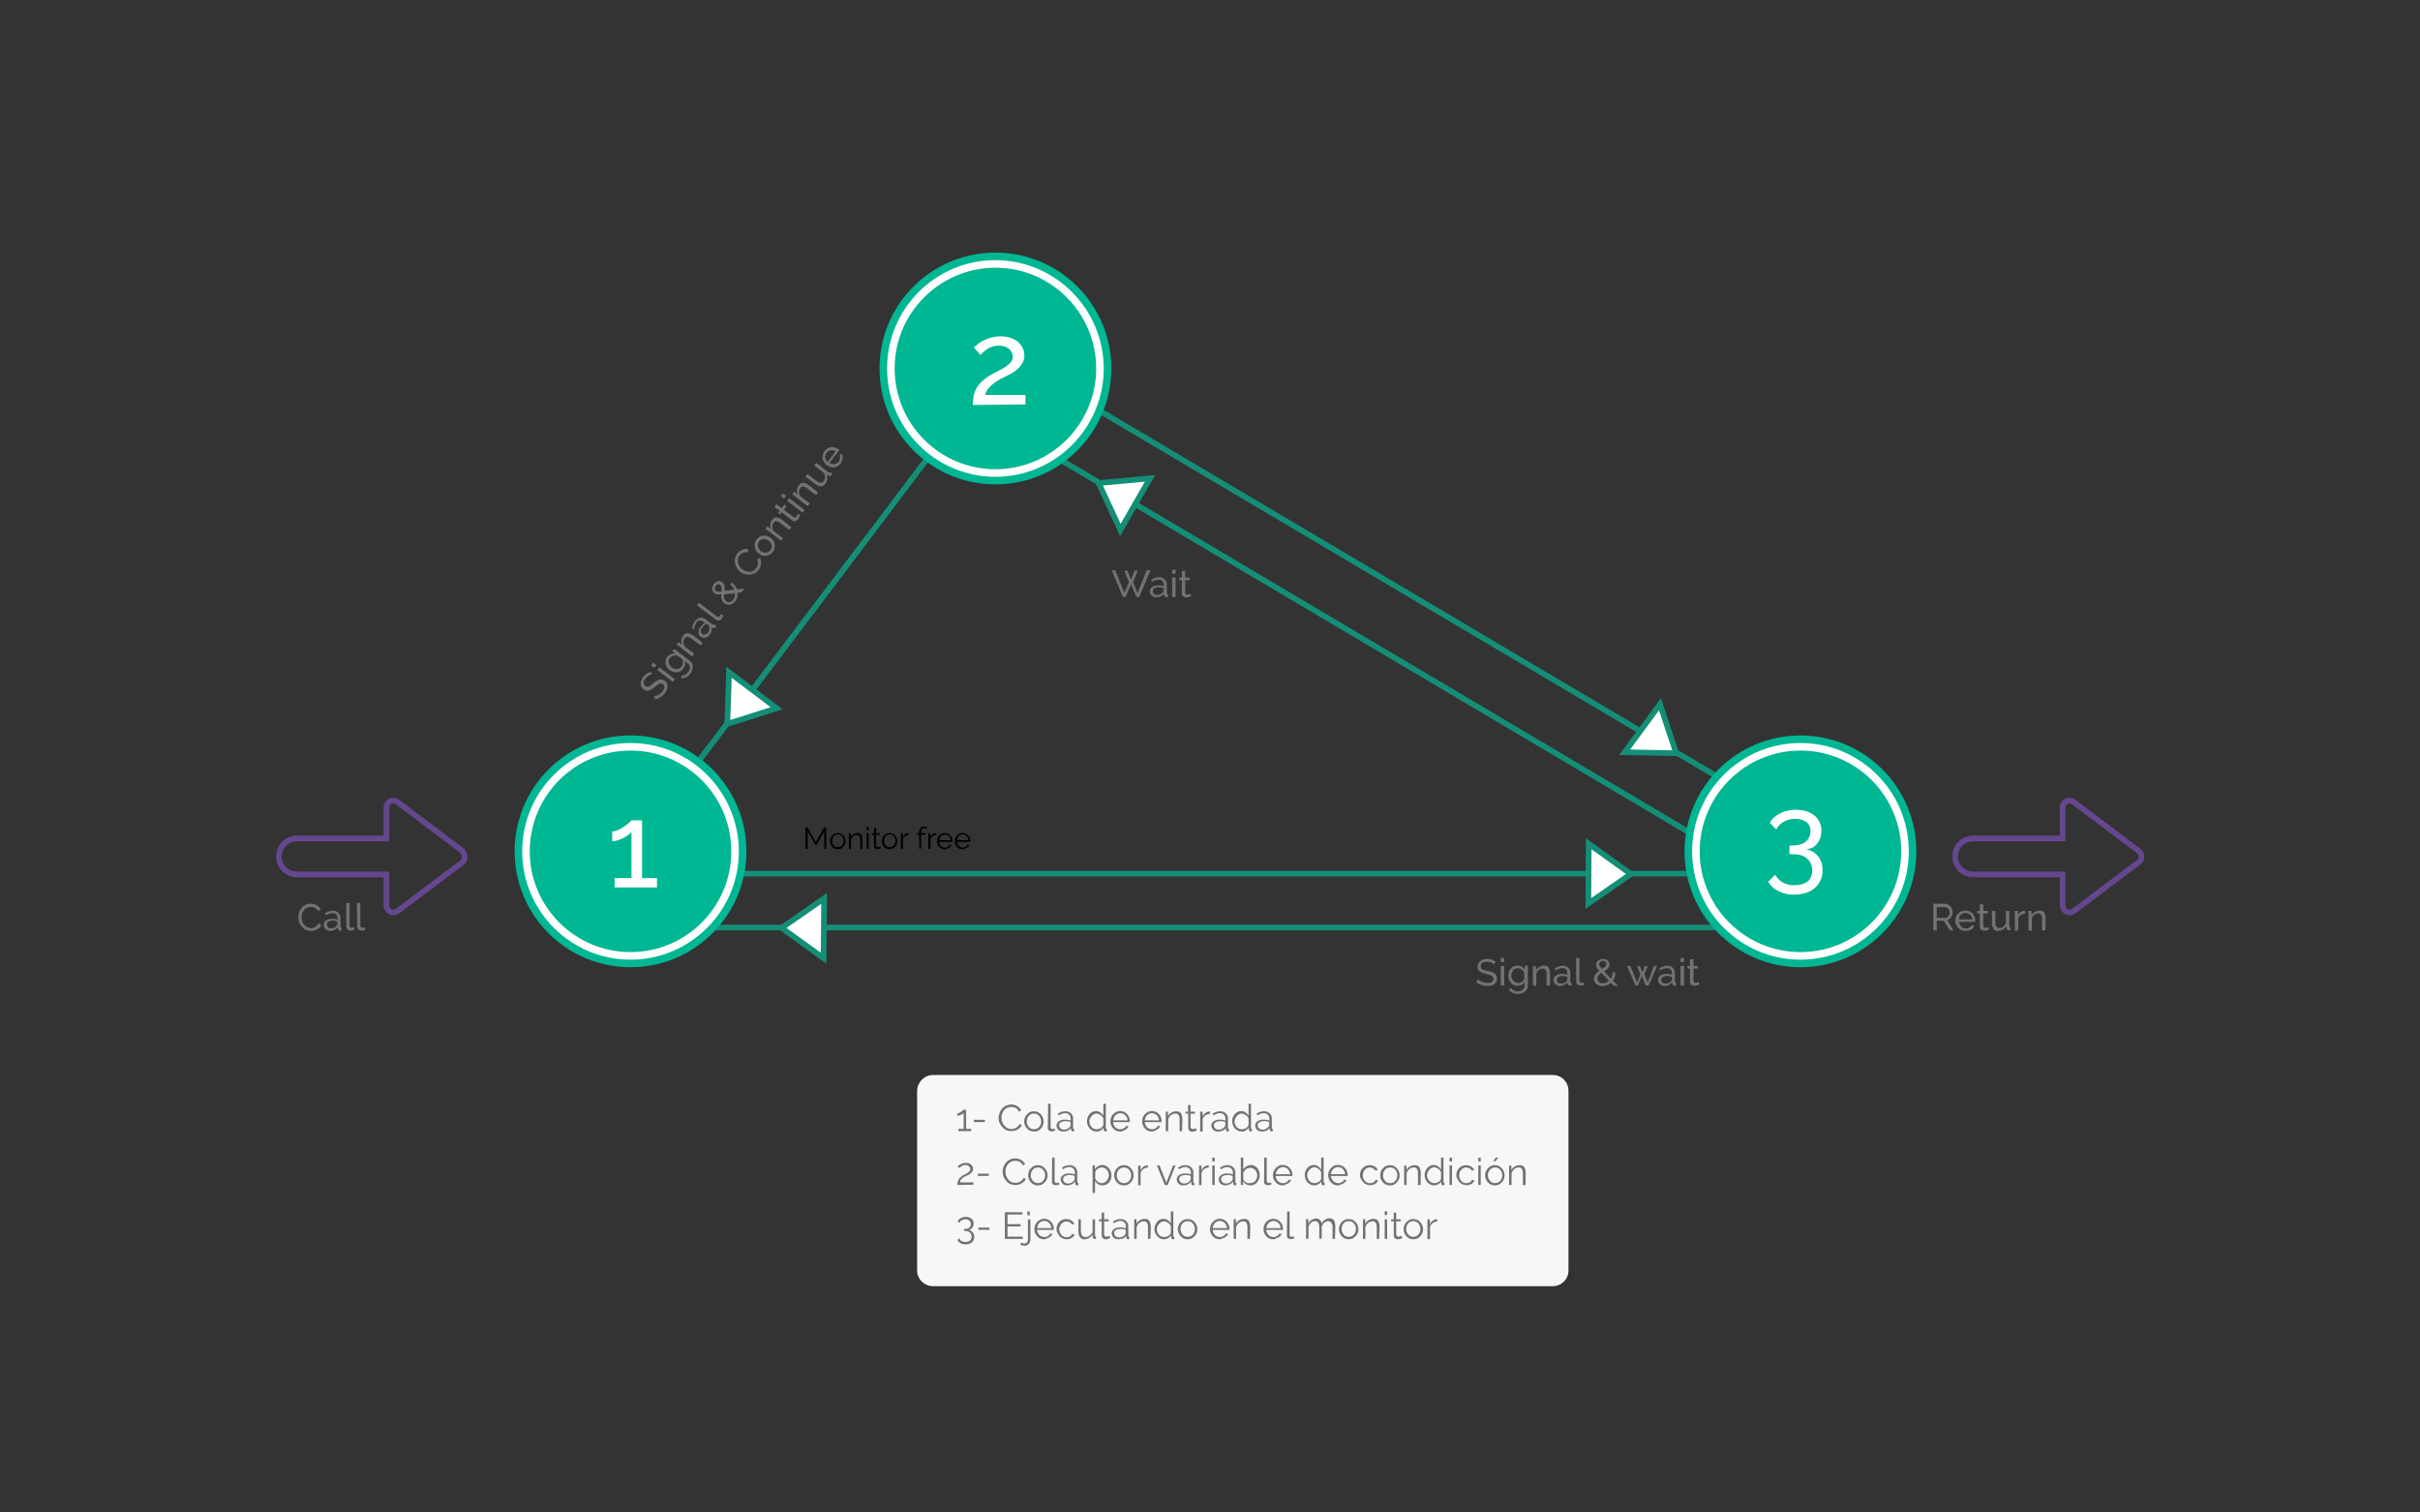 <?xml version="1.0" encoding="utf-8"?>
<!-- Generator: Adobe Illustrator 20.1.0, SVG Export Plug-In . SVG Version: 6.00 Build 0)  -->
<svg version="1.1" id="Capa_1" xmlns="http://www.w3.org/2000/svg" xmlns:xlink="http://www.w3.org/1999/xlink" x="0px" y="0px"
	 viewBox="0 0 1280 800" style="enable-background:new 0 0 1280 800;" xml:space="preserve">
<rect x="0" y="0" width="1280" height="800" fill="#333333" stroke="none"/>
<style type="text/css">
	.st0{fill:#F7F7F8;}
	.st1{fill:none;stroke:#148E77;stroke-width:3;stroke-miterlimit:10;}
	.st2{fill:#727176;}
	.st3{fill:#00B793;}
	.st4{fill:#FFFFFF;}
	.st5{fill:none;stroke:#64478E;stroke-width:3;stroke-miterlimit:10;}
	.st6{fill:#FFFFFF;stroke:#148E77;stroke-width:3;stroke-miterlimit:10;}
</style>
<title>pag 2</title>
<path class="st0" d="M493.5,568.6h327.8c4.6,0,8.3,3.7,8.3,8.3v95.1c0,4.6-3.7,8.3-8.3,8.3H493.5c-4.6,0-8.4-3.7-8.4-8.3V577
	C485.2,572.4,488.9,568.6,493.5,568.6z"/>
<line class="st1" x1="333.5" y1="462.1" x2="940.1" y2="462.1"/>
<line class="st1" x1="333.5" y1="490.6" x2="940.1" y2="490.6"/>
<line class="st1" x1="333.5" y1="450.3" x2="526.5" y2="194.9"/>
<line class="st1" x1="553.3" y1="238.7" x2="962" y2="480.9"/>
<line class="st1" x1="575.9" y1="213.9" x2="984.6" y2="456"/>
<path class="st2" d="M157.8,485c0-0.9,0.2-1.7,0.4-2.5c0.3-0.8,0.7-1.6,1.3-2.3c0.6-0.7,1.3-1.2,2.1-1.6c0.9-0.4,1.9-0.6,2.9-0.6
	c1.1,0,2.3,0.3,3.2,0.9c0.9,0.5,1.6,1.3,2,2.2l-1.4,0.9c-0.2-0.4-0.5-0.8-0.8-1.1c-0.3-0.3-0.6-0.5-1-0.7c-0.3-0.2-0.7-0.3-1.1-0.4
	c-0.4-0.1-0.7-0.1-1.1-0.1c-0.7,0-1.4,0.2-2.1,0.5c-0.6,0.3-1.1,0.7-1.5,1.3c-0.4,0.5-0.7,1.1-0.9,1.8c-0.2,0.6-0.3,1.3-0.3,2
	c0,0.7,0.1,1.4,0.4,2.1c0.2,0.6,0.6,1.2,1,1.8c0.4,0.5,1,0.9,1.6,1.2c0.6,0.3,1.3,0.5,2,0.5c0.4,0,0.8,0,1.1-0.1
	c0.4-0.1,0.8-0.2,1.1-0.5c0.4-0.2,0.7-0.5,1-0.8c0.3-0.3,0.6-0.7,0.8-1.1l1.5,0.8c-0.2,0.5-0.5,1-0.9,1.4c-0.4,0.4-0.9,0.7-1.4,1
	c-0.5,0.3-1.1,0.5-1.6,0.6c-0.5,0.1-1.1,0.2-1.7,0.2c-0.9,0-1.8-0.2-2.7-0.6c-0.8-0.4-1.5-1-2.1-1.7c-0.6-0.7-1.1-1.5-1.4-2.3
	C157.9,486.8,157.8,485.9,157.8,485z"/>
<path class="st2" d="M174.7,492.4c-0.5,0-0.9-0.1-1.4-0.2c-0.4-0.2-0.8-0.4-1.1-0.7c-0.3-0.3-0.6-0.6-0.7-1
	c-0.2-0.4-0.3-0.8-0.3-1.3c0-0.5,0.1-0.9,0.3-1.3c0.2-0.4,0.5-0.7,0.9-1c0.4-0.3,0.9-0.5,1.4-0.7c0.6-0.2,1.2-0.2,1.8-0.2
	c0.5,0,1,0,1.5,0.1c0.5,0.1,0.9,0.2,1.4,0.4v-0.8c0.1-1.4-0.9-2.6-2.3-2.7c-0.2,0-0.3,0-0.5,0c-1.2,0.1-2.4,0.5-3.3,1.2l-0.6-1.1
	c1.2-0.8,2.6-1.3,4-1.4c1.2-0.1,2.3,0.3,3.2,1.1c0.8,0.8,1.2,1.9,1.1,3.1v4.2c0,0.4,0.2,0.6,0.6,0.6v1.5l-0.5,0.1h-0.4
	c-0.3,0-0.6-0.1-0.8-0.3c-0.2-0.2-0.3-0.5-0.4-0.8v-0.7c-0.5,0.6-1.1,1.1-1.8,1.4C176.2,492.2,175.5,492.3,174.7,492.4z M175.1,491
	c0.6,0,1.2-0.1,1.7-0.4c0.5-0.2,0.9-0.5,1.2-0.9c0.2-0.2,0.4-0.5,0.4-0.8v-1.5c-0.8-0.3-1.7-0.5-2.6-0.5c-0.8,0-1.5,0.2-2.1,0.6
	c-0.5,0.3-0.8,0.9-0.8,1.5c0,0.3,0.1,0.6,0.2,0.8c0.1,0.3,0.3,0.5,0.5,0.7c0.2,0.2,0.5,0.3,0.7,0.4C174.5,491,174.8,491,175.1,491
	L175.1,491z"/>
<path class="st2" d="M183.1,477.6h1.8v11.9c0,0.3,0.1,0.7,0.3,0.9c0.2,0.2,0.5,0.4,0.9,0.3c0.2,0,0.3,0,0.5-0.1
	c0.2,0,0.4-0.1,0.6-0.2l0.3,1.4c-0.3,0.1-0.7,0.2-1,0.3c-0.3,0.1-0.7,0.1-1.1,0.1c-0.6,0-1.2-0.2-1.6-0.6c-0.4-0.4-0.6-1-0.6-1.6
	L183.1,477.6z"/>
<path class="st2" d="M188.8,477.6h1.8v11.9c0,0.3,0.1,0.7,0.3,0.9c0.2,0.2,0.5,0.4,0.9,0.3c0.2,0,0.3,0,0.5-0.1
	c0.2,0,0.4-0.1,0.6-0.2l0.3,1.4c-0.3,0.1-0.7,0.2-1,0.3c-0.3,0.1-0.7,0.1-1.1,0.1c-0.6,0-1.2-0.2-1.6-0.6c-0.4-0.4-0.6-1-0.6-1.6
	L188.8,477.6z"/>
<path class="st2" d="M344.9,356.7c-0.3,0-0.5,0.1-0.8,0.2c-0.3,0.1-0.6,0.3-0.9,0.4c-0.3,0.2-0.6,0.4-0.9,0.7
	c-0.3,0.3-0.6,0.6-0.9,0.9c-0.6,0.6-0.9,1.4-1,2.3c0,0.7,0.3,1.3,0.9,1.6c0.3,0.2,0.6,0.4,0.9,0.4c0.3,0,0.6,0,0.9-0.1
	c0.4-0.2,0.7-0.4,1.1-0.6c0.4-0.3,0.8-0.6,1.3-1.1c0.5-0.4,1.1-0.9,1.6-1.2c0.5-0.3,1-0.6,1.5-0.7c0.5-0.1,1-0.2,1.5-0.1
	c0.5,0.1,1,0.4,1.5,0.7c0.5,0.4,0.9,0.8,1.2,1.4c0.2,0.5,0.3,1.1,0.3,1.6c0,0.6-0.2,1.2-0.4,1.7c-0.3,0.6-0.6,1.2-1,1.8
	c-0.6,0.8-1.4,1.6-2.3,2.1c-0.9,0.6-1.8,1-2.8,1.2l-0.7-1.6c0.3,0,0.7-0.1,1-0.2c0.4-0.1,0.8-0.3,1.2-0.5c0.4-0.2,0.8-0.5,1.2-0.8
	c0.4-0.3,0.8-0.7,1.1-1.1c0.5-0.6,0.9-1.4,1-2.2c0-1-0.7-1.9-1.7-2c-0.3,0-0.7,0.1-1,0.2c-0.4,0.2-0.8,0.4-1.2,0.7
	c-0.4,0.3-0.9,0.7-1.4,1.1c-0.5,0.4-1,0.8-1.6,1.2c-0.4,0.3-0.9,0.5-1.4,0.6c-0.4,0.1-0.9,0.1-1.3,0c-0.5-0.1-0.9-0.3-1.3-0.6
	c-0.5-0.4-0.9-0.8-1.2-1.4c-0.3-0.5-0.4-1.1-0.4-1.6c0-0.6,0.1-1.2,0.3-1.8c0.2-0.6,0.6-1.2,1-1.8c1-1.4,2.5-2.3,4.1-2.7
	L344.9,356.7z"/>
<path class="st2" d="M346.1,353.2l-1.7-1.3l1.1-1.4l1.7,1.3L346.1,353.2z M355.9,360.7l-8.2-6.3l1.1-1.4l8.2,6.3L355.9,360.7z"/>
<path class="st2" d="M361.3,353.8c-0.4,0.5-0.9,1-1.5,1.3c-0.6,0.3-1.2,0.5-1.9,0.5c-0.7,0-1.3,0-1.9-0.2c-0.6-0.2-1.3-0.5-1.8-0.9
	c-0.6-0.4-1.1-0.9-1.4-1.5c-0.4-0.6-0.6-1.2-0.7-1.9c-0.1-0.6-0.1-1.3,0-1.9c0.1-0.7,0.4-1.3,0.9-1.8c0.5-0.6,1.1-1.1,1.9-1.4
	c0.7-0.2,1.5-0.3,2.3-0.3l-1.6-1.3l1-1.2l8.1,6.2c0.5,0.4,1,0.9,1.3,1.5c0.3,0.6,0.4,1.2,0.4,1.8c0,0.6-0.1,1.3-0.3,1.9
	c-0.2,0.7-0.6,1.3-1,1.8c-0.6,0.8-1.3,1.5-2.2,1.9c-0.8,0.3-1.6,0.5-2.5,0.4l-0.1-1.4c0.7,0,1.4-0.1,2.1-0.4
	c0.6-0.3,1.2-0.8,1.6-1.4c0.3-0.4,0.5-0.8,0.7-1.2c0.2-0.4,0.2-0.8,0.2-1.3c0-0.4-0.1-0.8-0.3-1.2c-0.2-0.4-0.6-0.8-1-1.1l-1.5-1.1
	c0.3,0.7,0.3,1.5,0.2,2.2c-0.1,0.4-0.1,0.7-0.3,1C361.7,353.2,361.5,353.5,361.3,353.8z M360.5,352.5c0.2-0.3,0.4-0.6,0.5-1
	c0.1-0.4,0.2-0.7,0.2-1.1c0-0.3-0.1-0.7-0.1-1c-0.1-0.3-0.2-0.6-0.4-0.8l-2.4-1.8c-0.4-0.1-0.7-0.1-1.1-0.1c-0.4,0-0.7,0.1-1.1,0.2
	c-0.4,0.1-0.7,0.2-1,0.4c-0.3,0.2-0.6,0.4-0.8,0.7c-0.3,0.4-0.5,0.9-0.6,1.3c-0.1,0.5-0.1,0.9,0.1,1.4c0.1,0.5,0.3,0.9,0.6,1.3
	c0.3,0.4,0.6,0.8,1,1.1c0.8,0.6,1.8,0.9,2.8,0.8c0.5,0,0.9-0.2,1.3-0.4C359.8,353.2,360.2,352.9,360.5,352.5L360.5,352.5z"/>
<path class="st2" d="M371.7,340l-1.1,1.4l-4.7-3.5c-0.6-0.6-1.4-0.9-2.2-1.1c-0.6,0-1.2,0.3-1.5,0.8c-0.2,0.3-0.4,0.6-0.5,1
	c-0.1,0.4-0.2,0.8-0.2,1.1c0,0.4,0.1,0.8,0.2,1.2c0.1,0.4,0.3,0.8,0.5,1.1l5,3.8l-1.1,1.4l-8.2-6.3l1-1.3l1.8,1.4
	c-0.3-0.8-0.4-1.6-0.3-2.5c0.1-0.9,0.5-1.7,1-2.4c0.3-0.4,0.7-0.8,1.2-1c0.4-0.2,0.9-0.3,1.3-0.2c0.5,0.1,1,0.2,1.4,0.4
	c0.5,0.3,1,0.6,1.5,0.9L371.7,340z"/>
<path class="st2" d="M375.2,335.9c-0.3,0.4-0.6,0.7-1,0.9c-0.4,0.2-0.8,0.4-1.2,0.5c-0.4,0.1-0.8,0.1-1.3,0
	c-0.4-0.1-0.8-0.3-1.2-0.6c-0.4-0.3-0.6-0.6-0.8-1c-0.2-0.4-0.3-0.9-0.2-1.3c0-0.5,0.1-1,0.3-1.5c0.2-0.6,0.5-1.1,0.9-1.5
	c0.3-0.4,0.6-0.8,1-1.1c0.4-0.3,0.7-0.6,1.1-0.9l-0.7-0.5c-1-0.9-2.6-0.9-3.5,0.1c-0.1,0.1-0.2,0.2-0.3,0.4c-0.7,1-1,2.2-1,3.4
	l-1.2-0.2c0.1-1.4,0.5-2.8,1.4-4c0.7-1,1.7-1.6,2.8-1.9c1.1-0.1,2.3,0.2,3.1,1l3.4,2.6c0.2,0.2,0.5,0.2,0.8,0c0,0,0.1-0.1,0.1-0.1
	l1.2,0.9l-0.2,0.4c-0.1,0.1-0.1,0.2-0.2,0.3c-0.2,0.3-0.4,0.4-0.8,0.5c-0.3,0-0.6,0-0.8-0.2l-0.6-0.4c0.2,0.7,0.2,1.5,0.1,2.3
	C376,334.6,375.7,335.3,375.2,335.9z M374.4,334.7c0.4-0.5,0.6-1,0.8-1.6c0.1-0.5,0.1-1,0-1.5c0-0.3-0.2-0.6-0.4-0.8l-1.2-0.9
	c-0.8,0.5-1.5,1.1-2,1.8c-0.5,0.6-0.8,1.3-0.9,2c-0.1,0.6,0.2,1.2,0.6,1.5c0.2,0.2,0.5,0.3,0.8,0.4c0.3,0.1,0.5,0.1,0.8,0
	c0.3-0.1,0.5-0.2,0.8-0.3C374,335.1,374.2,334.9,374.4,334.7L374.4,334.7z"/>
<path class="st2" d="M368.6,320.2l1.1-1.4l9.4,7.2c0.3,0.2,0.6,0.3,0.9,0.3c0.3,0,0.6-0.2,0.8-0.5c0.1-0.1,0.2-0.3,0.3-0.5
	c0.1-0.2,0.2-0.4,0.2-0.5l1.3,0.6c-0.1,0.3-0.2,0.7-0.4,1c-0.2,0.3-0.3,0.6-0.5,0.9c-0.3,0.5-0.8,0.8-1.4,0.9
	c-0.6,0.1-1.2-0.1-1.6-0.5L368.6,320.2z"/>
<path class="st2" d="M392.2,313.3l-2.1,0.2c0.1,0.8,0,1.6-0.1,2.3c-0.2,0.8-0.5,1.5-1,2.1c-0.4,0.5-0.8,0.9-1.3,1.3
	c-0.5,0.3-1,0.5-1.5,0.6c-0.5,0.1-1.1,0.1-1.6,0c-1-0.2-1.8-0.8-2.4-1.6c-0.2-0.4-0.4-0.8-0.5-1.2c-0.1-0.4-0.2-0.8-0.2-1.3
	c0-0.4,0-0.9,0-1.3c-0.5,0-0.9,0-1.3,0c-0.3,0-0.7,0-1-0.1c-0.3,0-0.5-0.1-0.8-0.2c-0.2-0.1-0.4-0.2-0.6-0.4c-0.3-0.3-0.6-0.6-0.8-1
	c-0.2-0.4-0.3-0.8-0.3-1.2c0-0.4,0-0.9,0.2-1.3c0.2-0.5,0.4-0.9,0.7-1.3c0.3-0.4,0.6-0.7,1-1c0.3-0.2,0.7-0.4,1.1-0.5
	c0.4-0.1,0.8-0.1,1.2,0c0.4,0.1,0.8,0.3,1.1,0.5c0.3,0.2,0.6,0.5,0.8,0.9c0.2,0.3,0.3,0.7,0.4,1.1c0.1,0.4,0.1,0.8,0.1,1.2
	c0,0.5,0,0.9-0.1,1.4l5.2-0.6c-0.2-0.5-0.5-1-0.9-1.4c-0.4-0.5-0.8-0.9-1.3-1.3l0.9-1.1c0.6,0.5,1.2,1.1,1.7,1.7
	c0.4,0.6,0.8,1.2,1.1,1.9l3.9-0.4L392.2,313.3z M378.7,312.6c0.1,0.1,0.2,0.2,0.4,0.2c0.2,0.1,0.3,0.1,0.5,0.1c0.3,0,0.5,0,0.8,0
	c0.3,0,0.7,0,1.2-0.1c0.1-0.7,0.1-1.4,0-2.1c0-0.5-0.3-1-0.7-1.3c-0.3-0.3-0.8-0.4-1.2-0.3c-0.5,0.1-0.9,0.4-1.1,0.8
	c-0.3,0.4-0.5,0.9-0.5,1.5C378,311.8,378.3,312.3,378.7,312.6z M387.9,317c0.4-0.5,0.6-1,0.7-1.5c0.1-0.6,0.1-1.1,0.1-1.7l-5.8,0.6
	c0,0.7,0,1.4,0.2,2.1c0.1,0.6,0.5,1.1,1,1.5c0.3,0.2,0.6,0.4,1,0.5c0.4,0.1,0.7,0,1-0.1c0.4-0.1,0.7-0.3,1-0.5
	C387.4,317.6,387.7,317.3,387.9,317z"/>
<path class="st2" d="M391.5,302.4c-0.7-0.5-1.3-1.2-1.7-1.9c-0.5-0.7-0.8-1.6-1-2.4c-0.2-0.9-0.2-1.8,0-2.7c0.2-1,0.6-1.9,1.2-2.6
	c0.7-0.9,1.6-1.6,2.7-2.1c1-0.4,2-0.4,3-0.2l-0.1,1.7c-0.4-0.1-0.9-0.1-1.4-0.1c-0.4,0-0.8,0.2-1.2,0.3c-0.4,0.2-0.7,0.4-1,0.6
	c-0.3,0.2-0.5,0.5-0.8,0.8c-0.5,0.6-0.8,1.2-0.9,2c-0.1,0.7-0.1,1.3,0.1,2c0.2,0.6,0.5,1.3,0.8,1.8c0.4,0.6,0.8,1,1.4,1.5
	c0.6,0.4,1.2,0.8,1.9,1c0.6,0.2,1.3,0.3,2,0.3c0.7,0,1.3-0.2,1.9-0.5c0.6-0.3,1.1-0.7,1.5-1.3c0.2-0.3,0.4-0.6,0.6-1
	c0.2-0.4,0.3-0.8,0.3-1.2c0.1-0.4,0.1-0.8,0-1.3c-0.1-0.5-0.2-0.9-0.4-1.3l1.6-0.7c0.3,0.5,0.5,1,0.5,1.6c0.1,0.6,0.1,1.1,0,1.7
	c-0.1,0.6-0.2,1.1-0.5,1.7c-0.2,0.5-0.5,1-0.8,1.5c-0.6,0.7-1.3,1.3-2.1,1.7c-0.8,0.4-1.7,0.6-2.6,0.7
	C394.7,304.1,392.9,303.5,391.5,302.4L391.5,302.4z"/>
<path class="st2" d="M408.8,292c-0.9,1.1-2.2,1.9-3.6,2c-0.7,0.1-1.4,0-2-0.2c-0.7-0.2-1.3-0.5-1.9-1c-0.6-0.4-1-1-1.4-1.6
	c-0.4-0.6-0.6-1.2-0.7-1.9c-0.4-2.8,1.5-5.5,4.3-6c0.1,0,0.2,0,0.3,0c0.7-0.1,1.4,0,2,0.2c0.7,0.2,1.3,0.5,1.9,1
	c0.6,0.4,1,1,1.4,1.5c0.4,0.6,0.6,1.2,0.7,1.9c0.1,0.7,0.1,1.3-0.1,2C409.5,290.7,409.2,291.4,408.8,292z M402.4,291.5
	c0.4,0.3,0.9,0.6,1.4,0.7c0.5,0.1,0.9,0.2,1.4,0.1c0.5,0,0.9-0.2,1.3-0.4c0.8-0.4,1.4-1.2,1.6-2.1c0.1-0.5,0.1-0.9,0-1.4
	c-0.1-0.5-0.3-0.9-0.5-1.3c-0.3-0.4-0.6-0.8-1-1.1c-0.4-0.3-0.9-0.6-1.4-0.7c-0.5-0.1-0.9-0.2-1.4-0.2c-0.5,0-0.9,0.2-1.3,0.4
	c-0.4,0.2-0.8,0.5-1,0.9c-0.3,0.4-0.5,0.8-0.6,1.2c-0.1,0.5-0.1,0.9,0,1.4c0.1,0.5,0.3,0.9,0.5,1.3
	C401.7,290.8,402,291.2,402.4,291.5L402.4,291.5z"/>
<path class="st2" d="M418.6,278.9l-1.1,1.4l-4.6-3.5c-0.6-0.6-1.4-0.9-2.2-1.1c-0.6,0-1.2,0.3-1.5,0.8c-0.2,0.3-0.4,0.6-0.5,1
	c-0.1,0.4-0.2,0.8-0.2,1.1c0,0.4,0.1,0.8,0.2,1.2c0.1,0.4,0.3,0.8,0.5,1.1l5,3.8l-1.1,1.3l-8.2-6.3l1-1.3l1.8,1.4
	c-0.3-0.8-0.4-1.6-0.3-2.5c0.1-0.9,0.5-1.7,1-2.4c0.3-0.4,0.7-0.8,1.2-1c0.4-0.2,0.9-0.3,1.3-0.2c0.5,0.1,1,0.2,1.4,0.4
	c0.5,0.3,1,0.6,1.5,0.9L418.6,278.9z"/>
<path class="st2" d="M423.1,272.2c0,0.1-0.1,0.3-0.1,0.5s-0.1,0.4-0.2,0.6c-0.1,0.2-0.2,0.5-0.3,0.7c-0.1,0.2-0.3,0.5-0.4,0.7
	c-0.4,0.5-0.9,0.8-1.4,1c-0.6,0.1-1.3,0-1.7-0.5l-5.5-4.2l-0.9,1.1l-1.1-0.8l0.9-1.1l-2.8-2.1l1.1-1.4l2.8,2.1l1.4-1.9l1.1,0.8
	l-1.4,1.9l5.1,3.9c0.3,0.2,0.6,0.3,0.9,0.2c0.3-0.1,0.5-0.2,0.7-0.5c0.2-0.3,0.3-0.5,0.4-0.9c0.1-0.2,0.1-0.4,0.1-0.6L423.1,272.2z"
	/>
<path class="st2" d="M414.7,263.7l-1.7-1.3l1.1-1.4l1.7,1.3L414.7,263.7z M424.5,271.2l-8.2-6.3l1.1-1.4l8.2,6.3L424.5,271.2z"/>
<path class="st2" d="M432.7,260.5l-1.1,1.4l-4.6-3.5c-0.6-0.6-1.4-0.9-2.2-1.1c-0.6,0-1.2,0.3-1.5,0.8c-0.2,0.3-0.4,0.6-0.5,1
	c-0.1,0.4-0.2,0.8-0.2,1.1c0,0.4,0.1,0.8,0.2,1.2c0.1,0.4,0.3,0.8,0.5,1.1l5,3.8l-1.1,1.4l-8.2-6.3l1-1.3l1.8,1.4
	c-0.3-0.8-0.4-1.6-0.3-2.5c0.1-0.9,0.5-1.7,1-2.4c0.3-0.4,0.7-0.8,1.2-1c0.4-0.2,0.9-0.3,1.3-0.2c0.5,0.1,1,0.2,1.4,0.4
	c0.5,0.3,1,0.6,1.5,0.9L432.7,260.5z"/>
<path class="st2" d="M436.5,255.9c-0.5,0.8-1.4,1.3-2.4,1.3c-1.1-0.1-2.2-0.6-3.1-1.3l-5-3.8l1.1-1.4l4.7,3.6c1.7,1.3,3,1.4,3.9,0.2
	c0.4-0.6,0.7-1.3,0.7-2c0-0.8-0.2-1.6-0.6-2.3l-5.2-4l1.1-1.4l6.5,5c0.2,0.2,0.5,0.2,0.8,0c0,0,0.1-0.1,0.1-0.1l1.2,0.9
	c-0.1,0.2-0.2,0.3-0.2,0.4l-0.2,0.3c-0.2,0.3-0.5,0.4-0.8,0.5c-0.3,0.1-0.6,0-0.8-0.2l-1-0.7c0.3,0.8,0.4,1.7,0.3,2.6
	C437.4,254.3,437.1,255.2,436.5,255.9z"/>
<path class="st2" d="M444.6,245.2c-0.4,0.6-1,1.1-1.6,1.4c-0.6,0.3-1.3,0.5-1.9,0.6c-0.7,0.1-1.4,0-2-0.2c-0.7-0.2-1.3-0.5-1.9-1
	c-0.6-0.4-1-1-1.4-1.6c-0.4-0.6-0.6-1.2-0.7-1.9c-0.1-0.7-0.1-1.3,0.1-2c0.2-0.7,0.5-1.4,1-2c1.3-1.7,3.5-2.5,5.5-1.8
	c0.7,0.2,1.3,0.5,1.8,0.9l0.3,0.2l0.2,0.2l-5.2,6.8c0.4,0.3,0.9,0.5,1.3,0.6c0.4,0.1,0.9,0.1,1.3,0.1c0.4-0.1,0.8-0.2,1.2-0.4
	c0.4-0.2,0.7-0.5,1-0.9c0.2-0.3,0.4-0.5,0.5-0.8c0.1-0.3,0.2-0.6,0.2-0.9c0-0.3,0-0.6,0-0.9c0-0.3-0.1-0.6-0.3-0.8l1.2-0.9
	c0.2,0.4,0.3,0.8,0.4,1.2c0.1,0.4,0.1,0.9,0,1.3c-0.1,0.5-0.2,0.9-0.4,1.4C445.2,244.4,445,244.8,444.6,245.2z M442,238.7
	c-0.4-0.3-0.8-0.4-1.3-0.5c-0.4-0.1-0.9-0.1-1.3,0c-1.3,0.2-2.4,1.2-2.8,2.5c-0.1,0.4-0.2,0.9-0.1,1.3c0,0.4,0.2,0.9,0.4,1.2
	c0.2,0.4,0.5,0.8,0.9,1.1L442,238.7z"/>
<path class="st2" d="M594.6,301.8h1.7l1.9,4.9l1.9-4.9h1.7l-2.5,6.1l2.4,5.8l4.8-12.1h2l-5.9,14.1H601l-2.8-6.7l-2.8,6.7h-1.5
	l-5.9-14.1h1.9l4.8,12.1l2.4-5.8L594.6,301.8z"/>
<path class="st2" d="M611.7,316c-0.5,0-0.9-0.1-1.4-0.2c-0.4-0.2-0.8-0.4-1.1-0.7c-0.3-0.3-0.6-0.6-0.7-1c-0.2-0.4-0.3-0.8-0.3-1.3
	c0-0.5,0.1-0.9,0.3-1.3c0.2-0.4,0.5-0.7,0.9-1c0.4-0.3,0.9-0.5,1.4-0.7c0.6-0.2,1.2-0.2,1.8-0.2c0.5,0,1,0,1.5,0.1
	c0.5,0.1,0.9,0.2,1.4,0.4v-0.8c0.1-1.4-0.9-2.6-2.3-2.7c-0.2,0-0.3,0-0.5,0c-1.2,0.1-2.4,0.5-3.3,1.2l-0.6-1.1
	c1.2-0.8,2.6-1.3,4-1.4c1.2-0.1,2.3,0.3,3.2,1.1c0.8,0.8,1.2,1.9,1.2,3.1v4.2c0,0.4,0.2,0.6,0.6,0.6v1.5l-0.5,0.1h-0.4
	c-0.3,0-0.6-0.1-0.8-0.3c-0.2-0.2-0.3-0.5-0.4-0.8v-0.7c-0.5,0.6-1.1,1.1-1.8,1.4C613.2,315.8,612.4,316,611.7,316z M612.1,314.7
	c0.6,0,1.2-0.1,1.7-0.4c0.5-0.2,0.9-0.5,1.2-0.9c0.2-0.2,0.4-0.5,0.4-0.8v-1.5c-0.8-0.3-1.7-0.5-2.7-0.5c-0.8,0-1.5,0.2-2.1,0.6
	c-0.5,0.3-0.8,0.9-0.8,1.5c0,0.3,0.1,0.6,0.2,0.8c0.1,0.3,0.3,0.5,0.5,0.7c0.2,0.2,0.5,0.3,0.7,0.4
	C611.5,314.6,611.8,314.7,612.1,314.7L612.1,314.7z"/>
<path class="st2" d="M620,303.5v-2.2h1.8v2.2H620z M620,315.8v-10.4h1.8v10.4H620z"/>
<path class="st2" d="M630,315.3l-0.4,0.2l-0.6,0.2c-0.2,0.1-0.5,0.1-0.7,0.2c-0.3,0-0.5,0.1-0.8,0.1c-0.6,0-1.2-0.2-1.7-0.5
	c-0.5-0.4-0.7-1-0.7-1.6v-7h-1.4v-1.4h1.4V302h1.8v3.5h2.3v1.4h-2.3v6.5c0,0.3,0.1,0.6,0.4,0.8c0.2,0.2,0.5,0.3,0.8,0.3
	c0.3,0,0.6-0.1,1-0.2c0.2-0.1,0.4-0.2,0.6-0.3L630,315.3z"/>
<path class="st2" d="M790.2,510.1c-0.2-0.2-0.4-0.4-0.6-0.5c-0.3-0.2-0.6-0.3-0.9-0.5c-0.3-0.1-0.7-0.3-1.1-0.3
	c-0.4-0.1-0.8-0.1-1.2-0.1c-0.9-0.1-1.7,0.2-2.4,0.6c-0.5,0.4-0.8,1-0.8,1.7c0,0.3,0.1,0.7,0.2,1c0.2,0.3,0.4,0.5,0.7,0.7
	c0.4,0.2,0.8,0.4,1.2,0.5c0.5,0.1,1,0.3,1.7,0.4c0.7,0.1,1.3,0.3,2,0.5c0.5,0.2,1,0.4,1.5,0.8c0.4,0.3,0.8,0.7,1,1.1
	c0.2,0.5,0.3,1.1,0.3,1.6c0,0.6-0.1,1.2-0.4,1.8c-0.3,0.5-0.6,0.9-1.1,1.2c-0.5,0.3-1,0.6-1.6,0.7c-0.7,0.2-1.3,0.2-2,0.2
	c-1.1,0-2.1-0.2-3.1-0.5c-1-0.3-1.9-0.8-2.7-1.5l0.9-1.5c0.3,0.3,0.5,0.5,0.8,0.7c0.4,0.2,0.7,0.4,1.2,0.6c0.5,0.2,0.9,0.3,1.4,0.4
	c0.5,0.1,1,0.2,1.6,0.2c0.8,0,1.6-0.1,2.3-0.5c0.8-0.6,1.1-1.7,0.6-2.6c-0.2-0.3-0.5-0.5-0.8-0.7c-0.4-0.2-0.8-0.4-1.3-0.5
	c-0.5-0.2-1.1-0.3-1.7-0.5c-0.6-0.2-1.3-0.3-1.9-0.6c-0.5-0.2-0.9-0.4-1.4-0.7c-0.4-0.3-0.6-0.6-0.8-1c-0.2-0.5-0.3-0.9-0.3-1.4
	c0-0.6,0.1-1.2,0.4-1.8c0.2-0.5,0.6-1,1.1-1.3c0.5-0.4,1-0.6,1.6-0.8c0.7-0.2,1.3-0.3,2-0.3c1.7,0,3.3,0.5,4.6,1.6L790.2,510.1z"/>
<path class="st2" d="M793.8,508.9v-2.2h1.8v2.2H793.8z M793.8,521.3v-10.4h1.8v10.4H793.8z"/>
<path class="st2" d="M802.5,521.4c-0.7,0-1.3-0.1-1.9-0.4c-0.6-0.3-1.1-0.7-1.5-1.2c-0.4-0.5-0.8-1.1-1-1.7c-0.2-0.6-0.4-1.3-0.3-2
	c0-0.7,0.1-1.4,0.3-2.1c0.2-0.6,0.6-1.2,1-1.7c0.4-0.5,0.9-0.9,1.5-1.2c0.6-0.3,1.3-0.4,2-0.4c0.8,0,1.6,0.2,2.3,0.6
	c0.6,0.4,1.2,1,1.6,1.6v-2.1h1.6v10.3c0,0.7-0.1,1.4-0.4,2c-0.3,0.6-0.7,1-1.1,1.4c-0.5,0.4-1.1,0.7-1.7,0.9
	c-0.7,0.2-1.4,0.3-2.1,0.3c-1,0-2-0.2-2.9-0.6c-0.7-0.4-1.4-1-1.8-1.7l1-0.9c0.4,0.6,0.9,1.1,1.6,1.4c0.7,0.3,1.4,0.5,2.1,0.5
	c0.5,0,0.9-0.1,1.4-0.2c0.4-0.1,0.8-0.3,1.1-0.6c0.3-0.3,0.6-0.6,0.8-1c0.2-0.4,0.3-0.9,0.3-1.4v-1.8c-0.4,0.6-0.9,1.2-1.6,1.5
	c-0.3,0.2-0.7,0.3-1,0.4C803.3,521.4,802.9,521.4,802.5,521.4z M803,520c0.4,0,0.7-0.1,1.1-0.2c0.4-0.1,0.7-0.3,1-0.5
	c0.3-0.2,0.5-0.5,0.7-0.8c0.2-0.3,0.3-0.5,0.4-0.9v-3c-0.1-0.4-0.3-0.7-0.6-1c-0.2-0.3-0.5-0.5-0.8-0.8c-0.3-0.2-0.6-0.4-1-0.5
	c-0.3-0.1-0.7-0.2-1-0.2c-0.5,0-1,0.1-1.4,0.3c-0.4,0.2-0.8,0.5-1.1,0.9c-0.3,0.4-0.5,0.8-0.7,1.3c-0.2,0.5-0.2,0.9-0.2,1.4
	c0,1,0.3,1.9,1,2.7c0.3,0.3,0.7,0.6,1.1,0.8C802.1,519.8,802.5,519.9,803,520L803,520z"/>
<path class="st2" d="M819.8,521.3H818v-5.8c0.1-0.8-0.1-1.7-0.5-2.4c-0.3-0.5-0.9-0.8-1.5-0.8c-0.4,0-0.7,0.1-1.1,0.2
	c-0.4,0.1-0.7,0.3-1,0.6c-0.3,0.2-0.6,0.5-0.8,0.9c-0.2,0.3-0.4,0.7-0.5,1.1v6.3h-1.8v-10.4h1.6v2.2c0.4-0.7,1-1.3,1.8-1.8
	c0.8-0.4,1.7-0.7,2.5-0.7c0.5,0,1,0.1,1.5,0.3c0.4,0.2,0.8,0.5,1,0.9c0.3,0.4,0.4,0.9,0.5,1.4c0.1,0.6,0.2,1.1,0.2,1.7L819.8,521.3z
	"/>
<path class="st2" d="M825.2,521.5c-0.5,0-0.9-0.1-1.4-0.2c-0.4-0.2-0.8-0.4-1.1-0.7c-0.3-0.3-0.6-0.6-0.7-1
	c-0.2-0.4-0.3-0.8-0.3-1.3c0-0.5,0.1-0.9,0.3-1.3c0.2-0.4,0.5-0.7,0.9-1c0.4-0.3,0.9-0.5,1.4-0.7c0.6-0.2,1.2-0.2,1.8-0.2
	c0.5,0,1,0,1.5,0.1c0.5,0.1,0.9,0.2,1.4,0.4v-0.8c0.1-1.4-0.9-2.6-2.3-2.7c-0.2,0-0.3,0-0.5,0c-1.2,0.1-2.4,0.5-3.3,1.2l-0.6-1.1
	c1.2-0.8,2.6-1.3,4-1.4c1.2-0.1,2.3,0.3,3.2,1.1c0.8,0.8,1.2,1.9,1.1,3.1v4.2c0,0.4,0.2,0.6,0.6,0.6v1.5l-0.5,0.1h-0.4
	c-0.3,0-0.6-0.1-0.8-0.3c-0.2-0.2-0.3-0.5-0.4-0.8v-0.7c-0.5,0.6-1.1,1.1-1.8,1.4C826.7,521.3,826,521.5,825.2,521.5z M825.7,520.2
	c0.6,0,1.2-0.1,1.7-0.3c0.5-0.2,0.9-0.5,1.2-0.9c0.2-0.2,0.4-0.5,0.4-0.8v-1.5c-0.8-0.3-1.7-0.5-2.7-0.5c-0.8,0-1.5,0.2-2.1,0.6
	c-0.5,0.3-0.8,0.9-0.8,1.5c0,0.3,0.1,0.6,0.2,0.8c0.1,0.3,0.3,0.5,0.5,0.7c0.2,0.2,0.5,0.3,0.7,0.4
	C825,520.1,825.4,520.1,825.7,520.2L825.7,520.2z"/>
<path class="st2" d="M833.6,506.7h1.8v11.9c0,0.3,0.1,0.7,0.3,0.9c0.2,0.2,0.5,0.4,0.9,0.3c0.2,0,0.3,0,0.5-0.1
	c0.2,0,0.4-0.1,0.6-0.2l0.3,1.4c-0.3,0.1-0.7,0.2-1,0.3c-0.3,0.1-0.7,0.1-1.1,0.1c-0.6,0-1.2-0.2-1.6-0.6c-0.4-0.4-0.6-1-0.6-1.6
	L833.6,506.7z"/>
<path class="st2" d="M853.4,521.3l-1.4-1.5c-0.6,0.5-1.3,1-2,1.3c-0.7,0.3-1.5,0.5-2.3,0.5c-0.6,0-1.2-0.1-1.8-0.3
	c-0.5-0.2-1-0.5-1.5-0.8c-0.4-0.3-0.8-0.8-1-1.2c-0.2-0.5-0.4-1-0.3-1.6c0-0.4,0.1-0.9,0.2-1.3c0.2-0.4,0.4-0.8,0.6-1.1
	c0.3-0.3,0.6-0.7,0.9-0.9c0.3-0.3,0.7-0.6,1.1-0.8c-0.3-0.4-0.6-0.7-0.8-1c-0.2-0.3-0.4-0.5-0.5-0.8c-0.1-0.2-0.2-0.5-0.3-0.7
	c-0.1-0.2-0.1-0.5-0.1-0.7c0-0.4,0.1-0.9,0.3-1.3c0.2-0.4,0.4-0.7,0.8-1c0.3-0.3,0.7-0.5,1.2-0.7c0.5-0.2,0.9-0.2,1.4-0.2
	c0.5,0,0.9,0.1,1.3,0.2c0.4,0.1,0.8,0.3,1.1,0.6c0.3,0.2,0.6,0.6,0.7,0.9c0.2,0.4,0.3,0.8,0.3,1.2c0,0.4-0.1,0.8-0.2,1.1
	c-0.2,0.4-0.4,0.7-0.6,1c-0.3,0.3-0.6,0.6-0.9,0.9c-0.4,0.3-0.7,0.5-1.1,0.8l3.6,3.8c0.3-0.5,0.5-1,0.6-1.6c0.1-0.6,0.2-1.2,0.2-1.8
	h1.5c0,0.8-0.1,1.6-0.3,2.4c-0.2,0.7-0.5,1.4-0.9,2l2.7,2.8L853.4,521.3z M847.9,520.1c0.6,0,1.1-0.1,1.7-0.4c0.5-0.2,1-0.6,1.4-1
	l-4-4.2c-0.6,0.4-1.1,0.9-1.5,1.4c-0.4,0.5-0.6,1.1-0.6,1.7c0,0.4,0.1,0.7,0.3,1.1c0.2,0.3,0.4,0.6,0.7,0.8c0.3,0.2,0.6,0.4,1,0.5
	C847.2,520,847.6,520.1,847.9,520.1z M845.8,510.1c0,0.1,0,0.3,0.1,0.4c0.1,0.2,0.1,0.3,0.2,0.5c0.1,0.2,0.3,0.4,0.5,0.6
	c0.2,0.2,0.5,0.5,0.8,0.9c0.6-0.4,1.2-0.8,1.7-1.3c0.4-0.3,0.6-0.8,0.6-1.4c0-0.4-0.2-0.9-0.5-1.1c-0.4-0.3-0.8-0.5-1.3-0.5
	c-0.5,0-1.1,0.2-1.5,0.5C846,509.1,845.8,509.6,845.8,510.1L845.8,510.1z"/>
<path class="st2" d="M874.8,510.9h1.7l-4.5,10.4h-1.5l-2.1-5.1l-2.1,5.1H865l-4.4-10.4h1.7l3.6,8.7l1.8-4.3l-1.8-4.3h1.5l1.3,3.3
	l1.3-3.3h1.5l-1.8,4.3l1.8,4.3L874.8,510.9z"/>
<path class="st2" d="M880.5,521.5c-0.5,0-0.9-0.1-1.4-0.2c-0.4-0.2-0.8-0.4-1.1-0.7c-0.3-0.3-0.6-0.6-0.7-1
	c-0.2-0.4-0.3-0.8-0.3-1.3c0-0.5,0.1-0.9,0.3-1.3c0.2-0.4,0.5-0.7,0.9-1c0.4-0.3,0.9-0.5,1.4-0.7c0.6-0.2,1.2-0.2,1.8-0.2
	c0.5,0,1,0,1.5,0.1c0.5,0.1,0.9,0.2,1.4,0.4v-0.8c0.1-1.4-0.9-2.6-2.3-2.7c-0.2,0-0.3,0-0.5,0c-1.2,0.1-2.4,0.5-3.3,1.2l-0.6-1.1
	c1.2-0.8,2.6-1.3,4-1.4c1.2-0.1,2.3,0.3,3.2,1.1c0.8,0.8,1.2,1.9,1.1,3.1v4.2c0,0.4,0.2,0.6,0.6,0.6v1.5l-0.5,0.1h-0.4
	c-0.3,0-0.5-0.2-0.7-0.4c-0.2-0.2-0.3-0.5-0.4-0.8v-0.7c-0.5,0.6-1.1,1.1-1.8,1.4C882.1,521.3,881.3,521.5,880.5,521.5z M881,520.2
	c0.6,0,1.2-0.1,1.7-0.3c0.5-0.2,0.9-0.5,1.2-0.9c0.2-0.2,0.4-0.5,0.4-0.8v-1.5c-0.8-0.3-1.7-0.5-2.7-0.5c-0.8,0-1.5,0.2-2.1,0.6
	c-0.5,0.3-0.8,0.9-0.8,1.5c0,0.3,0.1,0.6,0.2,0.8c0.1,0.3,0.3,0.5,0.5,0.7c0.2,0.2,0.5,0.3,0.7,0.4
	C880.4,520.1,880.7,520.2,881,520.2L881,520.2z"/>
<path class="st2" d="M888.9,508.9v-2.2h1.8v2.2H888.9z M888.9,521.3v-10.4h1.8v10.4H888.9z"/>
<path class="st2" d="M898.8,520.7l-0.4,0.2l-0.6,0.2c-0.2,0.1-0.5,0.1-0.7,0.2c-0.3,0-0.5,0.1-0.8,0.1c-0.6,0-1.2-0.2-1.7-0.5
	c-0.5-0.4-0.8-1-0.7-1.6v-7h-1.4v-1.4h1.4v-3.5h1.8v3.5h2.3v1.4h-2.3v6.5c0,0.3,0.1,0.6,0.4,0.8c0.2,0.2,0.5,0.3,0.8,0.3
	c0.3,0,0.6-0.1,1-0.2c0.2-0.1,0.4-0.2,0.6-0.3L898.8,520.7z"/>
<path class="st2" d="M1022.6,492.1V478h6c0.6,0,1.2,0.1,1.7,0.4c0.5,0.2,1,0.6,1.3,1c0.4,0.4,0.7,0.9,0.9,1.5
	c0.2,0.5,0.3,1.1,0.3,1.6c0,0.5-0.1,1-0.2,1.4c-0.1,0.4-0.3,0.9-0.6,1.2c-0.3,0.4-0.6,0.7-0.9,1c-0.4,0.3-0.8,0.5-1.2,0.6l3.4,5.4
	h-2l-3.2-5.1h-3.7v5.1L1022.6,492.1z M1024.4,485.5h4.3c0.3,0,0.7-0.1,1-0.2c0.3-0.2,0.6-0.4,0.8-0.6c0.2-0.3,0.4-0.6,0.5-1
	c0.1-0.4,0.2-0.7,0.2-1.1c0-0.4-0.1-0.8-0.2-1.1c-0.1-0.3-0.3-0.7-0.6-0.9c-0.2-0.3-0.5-0.5-0.8-0.6c-0.3-0.2-0.7-0.2-1-0.2h-4.2
	L1024.4,485.5z"/>
<path class="st2" d="M1039.6,492.4c-0.7,0-1.5-0.1-2.2-0.4c-0.6-0.3-1.2-0.7-1.7-1.2c-0.5-0.5-0.8-1.1-1.1-1.7
	c-0.3-0.7-0.4-1.4-0.4-2.1c0-0.7,0.1-1.4,0.4-2.1c0.2-0.6,0.6-1.2,1.1-1.7c0.5-0.5,1-0.9,1.7-1.2c0.7-0.3,1.4-0.4,2.2-0.4
	c2.1,0,4.1,1.3,4.8,3.3c0.2,0.6,0.4,1.3,0.4,2c0,0.1,0,0.3,0,0.4c0,0.1,0,0.2,0,0.3h-8.6c0,0.5,0.2,1,0.4,1.4
	c0.2,0.4,0.5,0.8,0.8,1.1c0.3,0.3,0.7,0.5,1.1,0.7c0.4,0.2,0.8,0.3,1.3,0.3c0.3,0,0.6,0,0.9-0.1c0.3-0.1,0.6-0.2,0.9-0.4
	c0.3-0.1,0.5-0.3,0.7-0.5c0.2-0.2,0.4-0.5,0.5-0.7l1.5,0.4c-0.2,0.4-0.4,0.7-0.7,1.1c-0.3,0.3-0.6,0.6-1,0.8
	c-0.4,0.2-0.8,0.4-1.3,0.5C1040.7,492.3,1040.2,492.4,1039.6,492.4z M1043.2,486.3c0-0.5-0.2-0.9-0.4-1.4c-0.2-0.4-0.5-0.8-0.8-1.1
	c-1-0.9-2.4-1.2-3.7-0.7c-0.4,0.2-0.8,0.4-1.1,0.7c-0.3,0.3-0.6,0.7-0.8,1.1c-0.2,0.4-0.3,0.9-0.3,1.4L1043.2,486.3z"/>
<path class="st2" d="M1052.1,491.6l-0.4,0.2l-0.6,0.2c-0.2,0.1-0.5,0.1-0.7,0.2c-0.3,0-0.5,0.1-0.8,0.1c-0.6,0-1.2-0.2-1.7-0.5
	c-0.5-0.4-0.8-1-0.7-1.6v-7h-1.4v-1.4h1.4v-3.5h1.8v3.5h2.3v1.4h-2.3v6.5c0,0.3,0.1,0.6,0.4,0.8c0.2,0.2,0.5,0.3,0.8,0.3
	c0.3,0,0.6-0.1,0.9-0.2c0.2-0.1,0.4-0.2,0.6-0.3L1052.1,491.6z"/>
<path class="st2" d="M1056.9,492.4c-1,0.1-1.9-0.3-2.5-1.1c-0.6-1-0.9-2.1-0.8-3.3v-6.2h1.8v5.9c0,2.1,0.7,3.2,2.2,3.2
	c0.7,0,1.4-0.3,2-0.7c0.6-0.5,1.1-1.1,1.4-1.9v-6.5h1.8v8.2c0,0.4,0.2,0.6,0.6,0.6v1.5h-0.5h-0.3c-0.3,0-0.6-0.1-0.9-0.3
	c-0.2-0.2-0.4-0.5-0.4-0.8v-1.2c-0.4,0.8-1.1,1.4-1.8,1.8C1058.7,492.1,1057.8,492.3,1056.9,492.4z"/>
<path class="st2" d="M1071.2,483.3c-0.8,0-1.6,0.2-2.3,0.7c-0.7,0.4-1.2,1-1.4,1.8v6.4h-1.8v-10.4h1.6v2.4c0.3-0.7,0.8-1.3,1.4-1.7
	c0.5-0.4,1.2-0.7,1.9-0.8h0.3h0.2V483.3z"/>
<path class="st2" d="M1081.9,492.1h-1.8v-5.8c0.1-0.8-0.1-1.7-0.5-2.4c-0.3-0.5-0.9-0.8-1.5-0.8c-0.4,0-0.7,0.1-1.1,0.2
	c-0.4,0.1-0.7,0.3-1,0.6c-0.3,0.2-0.6,0.5-0.8,0.9c-0.2,0.3-0.4,0.7-0.5,1.1v6.3h-1.8v-10.4h1.6v2.3c0.4-0.7,1-1.3,1.8-1.8
	c0.8-0.4,1.7-0.7,2.5-0.7c0.5,0,1,0.1,1.5,0.3c0.4,0.2,0.8,0.5,1,0.9c0.3,0.4,0.4,0.9,0.5,1.4c0.1,0.6,0.2,1.1,0.2,1.7L1081.9,492.1
	z"/>
<path d="M436,449v-9.3l-4.1,7.2h-0.6l-4.1-7.2v9.3H426v-11.3h1.1l4.4,7.7l4.4-7.7h1.1V449H436z"/>
<path d="M443.2,449.2c-0.6,0-1.1-0.1-1.7-0.3c-0.5-0.2-0.9-0.5-1.3-0.9c-0.4-0.4-0.7-0.9-0.9-1.4c-0.2-0.5-0.3-1.1-0.3-1.6
	c0-0.6,0.1-1.1,0.3-1.7c0.2-0.5,0.5-1,0.9-1.4c0.4-0.4,0.8-0.7,1.3-0.9c0.5-0.2,1.1-0.4,1.6-0.4c0.6,0,1.1,0.1,1.6,0.4
	c0.5,0.2,0.9,0.5,1.3,0.9c0.4,0.4,0.7,0.9,0.9,1.4c0.2,0.5,0.3,1.1,0.3,1.7c0,0.6-0.1,1.1-0.3,1.6c-0.2,0.5-0.5,1-0.9,1.4
	c-0.4,0.4-0.8,0.7-1.3,0.9C444.3,449.1,443.8,449.2,443.2,449.2z M440.2,444.9c0,0.4,0.1,0.9,0.2,1.3c0.2,0.4,0.4,0.7,0.6,1
	c0.3,0.3,0.6,0.5,1,0.7c0.4,0.2,0.8,0.3,1.2,0.2c0.4,0,0.8-0.1,1.2-0.3c0.4-0.2,0.7-0.4,1-0.7c0.3-0.3,0.5-0.7,0.6-1.1
	c0.3-0.8,0.3-1.8,0-2.6c-0.1-0.4-0.4-0.8-0.6-1.1c-0.3-0.3-0.6-0.5-1-0.7c-0.4-0.2-0.8-0.3-1.2-0.3c-0.4,0-0.8,0.1-1.2,0.3
	c-0.4,0.2-0.7,0.4-1,0.7c-0.3,0.3-0.5,0.7-0.6,1.1C440.3,444,440.2,444.5,440.2,444.9L440.2,444.9z"/>
<path d="M456.1,449H455v-4.6c0.1-0.7-0.1-1.5-0.4-2.1c-0.3-0.4-0.8-0.7-1.4-0.7c-0.3,0-0.7,0.1-1,0.2c-0.3,0.1-0.6,0.3-0.9,0.5
	c-0.3,0.2-0.5,0.5-0.7,0.8c-0.2,0.3-0.4,0.6-0.5,1v5h-1.1v-8.3h1v1.9c0.3-0.6,0.8-1.1,1.5-1.5c0.6-0.4,1.3-0.6,2.1-0.6
	c0.4,0,0.8,0.1,1.2,0.2c0.3,0.2,0.6,0.4,0.8,0.7c0.2,0.3,0.3,0.7,0.4,1.1c0.1,0.5,0.1,1,0.1,1.5L456.1,449z"/>
<path d="M458.4,439v-1.6h1.1v1.6H458.4z M458.4,449v-8.3h1.1v8.3H458.4z"/>
<path d="M465.9,448.6l-0.3,0.1l-0.4,0.2c-0.2,0.1-0.4,0.1-0.5,0.1c-0.2,0-0.4,0.1-0.6,0.1c-0.2,0-0.5,0-0.7-0.1
	c-0.2-0.1-0.4-0.2-0.6-0.3c-0.2-0.1-0.3-0.3-0.4-0.5c-0.1-0.2-0.1-0.5-0.1-0.7v-5.9h-1.1v-0.9h1.1v-2.8h1.1v2.8h1.9v0.9h-1.9v5.6
	c0,0.3,0.1,0.5,0.3,0.7c0.2,0.1,0.4,0.2,0.7,0.2c0.3,0,0.6,0,0.8-0.1c0.2-0.1,0.3-0.1,0.5-0.2L465.9,448.6z"/>
<path d="M470.6,449.2c-0.6,0-1.1-0.1-1.7-0.3c-0.5-0.2-0.9-0.5-1.3-0.9c-0.4-0.4-0.7-0.9-0.9-1.4c-0.2-0.5-0.3-1.1-0.3-1.6
	c0-0.6,0.1-1.1,0.3-1.7c0.2-0.5,0.5-1,0.9-1.4c0.4-0.4,0.8-0.7,1.3-0.9c0.5-0.2,1.1-0.4,1.6-0.4c0.6,0,1.1,0.1,1.6,0.4
	c0.5,0.2,0.9,0.5,1.3,0.9c0.4,0.4,0.7,0.9,0.9,1.4c0.2,0.5,0.3,1.1,0.3,1.7c0,0.6-0.1,1.1-0.3,1.6c-0.2,0.5-0.5,1-0.9,1.4
	c-0.4,0.4-0.8,0.7-1.3,0.9C471.7,449.1,471.1,449.2,470.6,449.2z M467.6,444.9c0,0.4,0.1,0.9,0.2,1.3c0.2,0.4,0.4,0.7,0.6,1
	c0.3,0.3,0.6,0.5,1,0.7c0.4,0.2,0.8,0.3,1.2,0.2c0.4,0,0.8-0.1,1.2-0.3c0.4-0.2,0.7-0.4,1-0.7c0.3-0.3,0.5-0.7,0.6-1.1
	c0.3-0.8,0.3-1.8,0-2.6c-0.1-0.4-0.4-0.8-0.6-1.1c-0.3-0.3-0.6-0.5-1-0.7c-0.4-0.2-0.8-0.3-1.2-0.3c-0.4,0-0.8,0.1-1.2,0.3
	c-0.4,0.2-0.7,0.4-1,0.7c-0.3,0.3-0.5,0.7-0.6,1.1C467.7,444,467.6,444.5,467.6,444.9L467.6,444.9z"/>
<path d="M480.6,441.7c-0.7,0-1.3,0.2-1.9,0.6c-0.5,0.4-1,0.9-1.1,1.6v5.1h-1.1v-8.3h1v2c0.3-0.6,0.7-1.1,1.2-1.5
	c0.5-0.3,1.1-0.5,1.7-0.5h0.2L480.6,441.7z"/>
<path d="M486.2,449v-7.4H485v-0.9h1.1v-0.2c-0.1-0.8,0.2-1.7,0.6-2.4c0.4-0.6,1.1-0.9,1.8-0.9c0.3,0,0.7,0,1,0.1
	c0.3,0.1,0.6,0.2,0.8,0.4l-0.3,0.8c-0.2-0.1-0.4-0.2-0.5-0.3c-0.2-0.1-0.4-0.1-0.7-0.1c-0.5,0-0.9,0.2-1.2,0.6
	c-0.3,0.5-0.4,1.1-0.4,1.7v0.2h2.3v0.9h-2.3v7.4H486.2z"/>
<path d="M495.2,441.7c-0.7,0-1.3,0.2-1.9,0.6c-0.5,0.4-1,0.9-1.1,1.6v5.1H491v-8.3h1v2c0.3-0.6,0.7-1.1,1.2-1.5
	c0.5-0.3,1.1-0.5,1.7-0.5h0.2L495.2,441.7z"/>
<path d="M499.8,449.2c-0.6,0-1.1-0.1-1.7-0.3c-0.5-0.2-0.9-0.5-1.3-0.9c-0.4-0.4-0.7-0.9-0.9-1.4c-0.2-0.5-0.3-1.1-0.3-1.7
	c0-0.6,0.1-1.1,0.3-1.6c0.2-0.5,0.5-1,0.9-1.4c0.4-0.4,0.8-0.7,1.3-0.9c1.6-0.7,3.4-0.4,4.6,0.9c0.7,0.8,1.2,1.9,1.1,3v0.2
	c0,0.1,0,0.1,0,0.2h-7.1c0,0.4,0.1,0.8,0.3,1.2c0.2,0.4,0.4,0.7,0.7,1c0.3,0.3,0.6,0.5,1,0.6c0.4,0.2,0.7,0.2,1.1,0.2
	c0.3,0,0.5,0,0.8-0.1c0.3-0.1,0.5-0.2,0.7-0.3c0.2-0.1,0.4-0.3,0.6-0.5c0.2-0.2,0.3-0.4,0.4-0.6l0.9,0.2c-0.1,0.3-0.3,0.6-0.5,0.8
	c-0.2,0.3-0.5,0.5-0.8,0.6c-0.3,0.2-0.6,0.3-1,0.4C500.6,449.2,500.2,449.2,499.8,449.2z M502.9,444.4c0-0.4-0.1-0.8-0.3-1.2
	c-0.2-0.4-0.4-0.7-0.7-1c-0.3-0.3-0.6-0.5-0.9-0.6c-0.4-0.1-0.7-0.2-1.1-0.2c-0.4,0-0.8,0.1-1.1,0.2c-0.4,0.1-0.7,0.4-1,0.6
	c-0.3,0.3-0.5,0.6-0.6,1c-0.2,0.4-0.3,0.8-0.3,1.2L502.9,444.4z"/>
<path d="M509.2,449.2c-0.6,0-1.1-0.1-1.7-0.3c-0.5-0.2-0.9-0.5-1.3-0.9c-0.4-0.4-0.7-0.9-0.9-1.4c-0.2-0.5-0.3-1.1-0.3-1.7
	c0-0.6,0.1-1.1,0.3-1.6c0.2-0.5,0.5-1,0.9-1.4c0.4-0.4,0.8-0.7,1.3-0.9c1.6-0.7,3.4-0.4,4.6,0.9c0.7,0.8,1.2,1.9,1.2,3v0.2
	c0,0.1,0,0.1,0,0.2h-7.1c0,0.4,0.1,0.8,0.3,1.2c0.2,0.4,0.4,0.7,0.7,1c0.3,0.3,0.6,0.5,1,0.6c0.4,0.2,0.7,0.2,1.1,0.2
	c0.3,0,0.5,0,0.8-0.1c0.3-0.1,0.5-0.2,0.7-0.3c0.2-0.1,0.4-0.3,0.6-0.5c0.2-0.2,0.3-0.4,0.4-0.6l0.9,0.2c-0.1,0.3-0.3,0.6-0.5,0.8
	c-0.2,0.3-0.5,0.5-0.8,0.6c-0.3,0.2-0.6,0.3-1,0.4C510,449.2,509.6,449.2,509.2,449.2z M512.2,444.4c0-0.4-0.1-0.8-0.3-1.2
	c-0.2-0.4-0.4-0.7-0.7-1c-0.3-0.3-0.6-0.5-0.9-0.6c-0.4-0.1-0.7-0.2-1.1-0.2c-0.4,0-0.8,0.1-1.1,0.2c-0.4,0.1-0.7,0.4-1,0.6
	c-0.3,0.3-0.5,0.6-0.6,1c-0.2,0.4-0.3,0.8-0.3,1.2L512.2,444.4z"/>
<path class="st2" d="M513.7,597.1v1.2h-6.8v-1.2h2.8v-8.5c-0.2,0.2-0.3,0.4-0.5,0.5c-0.3,0.2-0.6,0.4-0.9,0.5
	c-0.3,0.2-0.7,0.3-1,0.4c-0.3,0.1-0.6,0.2-0.9,0.2v-1.3c0.3,0,0.7-0.1,1-0.3c0.3-0.2,0.7-0.4,1-0.6c0.3-0.2,0.6-0.4,0.8-0.6
	c0.1-0.1,0.3-0.2,0.4-0.4h1.4v10.1L513.7,597.1z"/>
<path class="st2" d="M515.1,593.5v-1.2h5.8v1.2H515.1z"/>
<path class="st2" d="M528.2,591.2c0-0.9,0.2-1.7,0.5-2.5c0.3-0.8,0.7-1.6,1.3-2.3c0.6-0.7,1.3-1.2,2.1-1.6c0.9-0.4,1.9-0.6,2.8-0.6
	c1.1,0,2.3,0.3,3.2,0.9c0.9,0.5,1.6,1.3,2,2.2l-1.1,0.7c-0.2-0.4-0.5-0.8-0.8-1.2c-0.3-0.3-0.6-0.6-1-0.8c-0.4-0.2-0.8-0.3-1.2-0.4
	c-0.4-0.1-0.8-0.1-1.2-0.1c-0.8,0-1.6,0.2-2.2,0.5c-0.6,0.3-1.2,0.8-1.6,1.3c-0.4,0.6-0.8,1.2-1,1.9c-0.2,0.7-0.3,1.4-0.3,2.1
	c0,0.8,0.1,1.5,0.4,2.2c0.3,0.7,0.6,1.3,1.1,1.9c0.5,0.5,1,1,1.7,1.3c0.7,0.3,1.4,0.5,2.1,0.5c0.4,0,0.8-0.1,1.2-0.2
	c0.4-0.1,0.8-0.3,1.2-0.5c0.4-0.2,0.8-0.5,1.1-0.8c0.3-0.3,0.6-0.7,0.8-1.2l1.2,0.6c-0.2,0.5-0.6,1-1,1.4c-0.4,0.4-0.9,0.7-1.4,1
	c-0.5,0.3-1,0.5-1.6,0.6c-0.5,0.1-1.1,0.2-1.7,0.2c-0.9,0-1.8-0.2-2.7-0.6c-0.8-0.4-1.5-1-2.1-1.7c-0.6-0.7-1-1.5-1.4-2.3
	C528.3,593,528.2,592.1,528.2,591.2z"/>
<path class="st2" d="M546.9,598.5c-0.7,0-1.4-0.1-2.1-0.4c-0.6-0.3-1.2-0.7-1.6-1.2c-0.5-0.5-0.8-1.1-1.1-1.7
	c-0.3-0.7-0.4-1.3-0.4-2c0-0.7,0.1-1.4,0.4-2.1c0.2-0.6,0.6-1.2,1.1-1.7c0.5-0.5,1-0.9,1.6-1.2c0.6-0.3,1.3-0.4,2-0.4
	c0.7,0,1.4,0.1,2.1,0.4c0.6,0.3,1.2,0.7,1.6,1.2c0.5,0.5,0.8,1.1,1.1,1.7c0.3,0.7,0.4,1.4,0.4,2.1c0,0.7-0.1,1.4-0.4,2
	c-0.2,0.7-0.6,1.2-1.1,1.8c-0.5,0.5-1,0.9-1.6,1.2C548.3,598.4,547.6,598.6,546.9,598.5z M543.1,593.2c0,0.6,0.1,1.1,0.3,1.6
	c0.2,0.5,0.5,0.9,0.8,1.3c0.3,0.4,0.7,0.7,1.2,0.9c0.5,0.2,1,0.3,1.5,0.3c0.5,0,1-0.1,1.5-0.3c0.5-0.2,0.9-0.5,1.2-0.9
	c0.4-0.4,0.6-0.8,0.8-1.3c0.4-1,0.4-2.2,0-3.3c-0.2-0.5-0.5-0.9-0.8-1.3c-0.3-0.4-0.8-0.7-1.2-0.9c-0.5-0.2-1-0.3-1.5-0.3
	c-0.5,0-1,0.1-1.5,0.3c-0.5,0.2-0.9,0.5-1.2,0.9c-0.4,0.4-0.6,0.8-0.8,1.3C543.2,592.1,543.1,592.7,543.1,593.2L543.1,593.2z"/>
<path class="st2" d="M554.4,583.8h1.3V596c0,0.3,0.1,0.7,0.3,0.9c0.2,0.2,0.6,0.4,0.9,0.3c0.2,0,0.3,0,0.5-0.1
	c0.2,0,0.4-0.1,0.5-0.2l0.2,1.1c-0.3,0.1-0.6,0.2-0.9,0.3c-0.3,0.1-0.6,0.1-1,0.1c-0.5,0-1.1-0.2-1.5-0.5c-0.4-0.4-0.6-0.9-0.5-1.5
	L554.4,583.8z"/>
<path class="st2" d="M562.3,598.5c-0.5,0-0.9-0.1-1.4-0.2c-0.4-0.2-0.8-0.4-1.1-0.7c-0.6-0.6-1-1.4-1-2.3c0-0.4,0.1-0.9,0.3-1.2
	c0.2-0.4,0.5-0.7,0.9-1c0.4-0.3,0.9-0.5,1.4-0.7c0.6-0.2,1.2-0.2,1.8-0.2c0.5,0,1.1,0,1.6,0.1c0.5,0.1,1,0.2,1.5,0.4v-0.9
	c0-0.8-0.2-1.6-0.8-2.2c-0.6-0.6-1.4-0.9-2.2-0.8c-0.6,0-1.1,0.1-1.6,0.3c-0.6,0.2-1.2,0.5-1.7,0.9l-0.5-0.9
	c1.1-0.8,2.5-1.3,3.9-1.3c1.1-0.1,2.2,0.3,3.1,1.1c0.8,0.8,1.2,1.9,1.1,3v4.7c0,0.4,0.2,0.6,0.5,0.6v1.2c-0.2,0-0.3,0.1-0.5,0.1
	c-0.3,0-0.6-0.1-0.8-0.3c-0.2-0.2-0.3-0.4-0.3-0.7v-0.8c-0.5,0.6-1.1,1.1-1.8,1.4C564,598.4,563.2,598.5,562.3,598.5z M562.7,597.5
	c0.7,0,1.3-0.1,1.9-0.4c0.5-0.2,1-0.6,1.3-1.1c0.1-0.1,0.2-0.2,0.3-0.4c0.1-0.1,0.1-0.3,0.1-0.4v-1.7c-0.5-0.2-0.9-0.3-1.4-0.4
	c-0.5-0.1-1-0.1-1.5-0.1c-0.8,0-1.6,0.2-2.3,0.6c-0.6,0.3-0.9,0.9-0.9,1.6c0,0.3,0.1,0.6,0.2,0.9c0.1,0.3,0.3,0.5,0.5,0.7
	c0.2,0.2,0.5,0.4,0.8,0.5C562,597.5,562.3,597.5,562.7,597.5L562.7,597.5z"/>
<path class="st2" d="M579.9,598.5c-0.7,0-1.4-0.1-2-0.5c-0.6-0.3-1.1-0.7-1.6-1.2c-0.4-0.5-0.8-1.1-1-1.7c-0.2-0.6-0.4-1.3-0.4-2
	c0-0.7,0.1-1.4,0.4-2.1c0.2-0.6,0.6-1.2,1-1.7c0.4-0.5,0.9-0.9,1.5-1.2c0.6-0.3,1.2-0.4,1.9-0.4c0.8,0,1.6,0.2,2.3,0.7
	c0.6,0.4,1.2,1,1.6,1.7v-6.3h1.3v12.8c0,0.4,0.2,0.6,0.5,0.6v1.2c-0.2,0-0.3,0.1-0.5,0.1c-0.3,0-0.6-0.1-0.8-0.3
	c-0.2-0.2-0.4-0.5-0.4-0.8v-1c-0.4,0.7-1,1.2-1.7,1.6C581.5,598.4,580.7,598.6,579.9,598.5z M580.2,597.3c0.4,0,0.7-0.1,1.1-0.2
	c0.4-0.1,0.7-0.3,1.1-0.5c0.3-0.2,0.6-0.5,0.8-0.8c0.2-0.3,0.4-0.6,0.4-1v-3.2c-0.1-0.4-0.3-0.7-0.6-1c-0.3-0.3-0.5-0.6-0.9-0.8
	c-0.3-0.2-0.6-0.4-1-0.6c-0.4-0.1-0.7-0.2-1.1-0.2c-0.5,0-1,0.1-1.5,0.4c-0.4,0.2-0.8,0.6-1.2,1c-0.3,0.4-0.6,0.9-0.8,1.3
	c-0.2,0.5-0.3,1-0.3,1.5c0,1.1,0.4,2.1,1.1,2.9c0.3,0.4,0.8,0.7,1.2,0.9C579.2,597.2,579.7,597.4,580.2,597.3L580.2,597.3z"/>
<path class="st2" d="M592.5,598.5c-0.7,0-1.4-0.1-2.1-0.4c-0.6-0.3-1.2-0.7-1.6-1.2c-0.5-0.5-0.8-1.1-1.1-1.7
	c-0.3-0.7-0.4-1.4-0.4-2.1c0-0.7,0.1-1.4,0.4-2.1c0.2-0.6,0.6-1.2,1.1-1.7c0.5-0.5,1-0.9,1.6-1.2c1.3-0.6,2.8-0.6,4.2,0
	c0.6,0.3,1.2,0.7,1.6,1.2c0.9,1,1.4,2.3,1.4,3.7v0.3c0,0.1,0,0.1,0,0.2h-8.9c0,0.5,0.2,1.1,0.4,1.5c0.2,0.5,0.5,0.9,0.8,1.2
	c0.3,0.3,0.7,0.6,1.2,0.8c0.4,0.2,0.9,0.3,1.4,0.3c0.3,0,0.7,0,1-0.1c0.3-0.1,0.6-0.2,0.9-0.4c0.3-0.2,0.5-0.4,0.8-0.6
	c0.2-0.2,0.4-0.5,0.5-0.8l1.2,0.4c-0.2,0.4-0.4,0.7-0.7,1c-0.3,0.3-0.6,0.6-1,0.8c-0.4,0.2-0.8,0.4-1.3,0.5
	C593.6,598.5,593,598.6,592.5,598.5z M596.4,592.6c-0.1-1-0.5-2-1.2-2.7c-0.3-0.3-0.7-0.6-1.2-0.8c-0.4-0.2-0.9-0.3-1.4-0.3
	c-0.5,0-1,0.1-1.4,0.3c-0.4,0.2-0.8,0.4-1.2,0.8c-0.3,0.3-0.6,0.8-0.8,1.2c-0.2,0.5-0.3,1-0.4,1.5H596.4z"/>
<path class="st2" d="M609.3,598.5c-0.7,0-1.4-0.1-2.1-0.4c-0.6-0.3-1.2-0.7-1.6-1.2c-0.5-0.5-0.8-1.1-1.1-1.7
	c-0.3-0.7-0.4-1.4-0.4-2.1c0-0.7,0.1-1.4,0.4-2.1c0.2-0.6,0.6-1.2,1.1-1.7c0.5-0.5,1-0.9,1.6-1.2c1.3-0.6,2.8-0.6,4.2,0
	c0.6,0.3,1.2,0.7,1.6,1.2c0.9,1,1.4,2.3,1.4,3.7v0.3c0,0.1,0,0.1,0,0.2h-8.9c0,0.5,0.2,1.1,0.4,1.5c0.2,0.5,0.5,0.9,0.8,1.2
	c0.3,0.3,0.7,0.6,1.2,0.8c0.4,0.2,0.9,0.3,1.4,0.3c0.3,0,0.7,0,1-0.1c0.3-0.1,0.6-0.2,0.9-0.4c0.3-0.2,0.5-0.4,0.8-0.6
	c0.2-0.2,0.4-0.5,0.5-0.8l1.2,0.3c-0.2,0.4-0.4,0.7-0.7,1c-0.3,0.3-0.6,0.6-1,0.8c-0.4,0.2-0.8,0.4-1.3,0.5
	C610.3,598.5,609.8,598.5,609.3,598.5z M613.1,592.6c-0.1-1-0.5-2-1.2-2.7c-0.3-0.3-0.7-0.6-1.2-0.8c-0.4-0.2-0.9-0.3-1.4-0.3
	c-0.5,0-1,0.1-1.4,0.3c-0.4,0.2-0.8,0.4-1.2,0.8c-0.3,0.3-0.6,0.8-0.8,1.2c-0.2,0.5-0.3,1-0.4,1.5H613.1z"/>
<path class="st2" d="M625.2,598.3h-1.3v-5.8c0.1-0.9-0.1-1.9-0.5-2.7c-0.4-0.6-1-0.9-1.7-0.8c-0.4,0-0.8,0.1-1.2,0.2
	c-0.4,0.1-0.8,0.4-1.1,0.6c-0.3,0.3-0.7,0.6-0.9,1c-0.3,0.4-0.5,0.8-0.6,1.2v6.3h-1.3V588h1.2v2.3c0.4-0.8,1.1-1.4,1.8-1.8
	c0.8-0.5,1.7-0.7,2.6-0.7c0.5,0,1,0.1,1.5,0.3c0.4,0.2,0.8,0.5,1,0.9c0.3,0.4,0.4,0.9,0.5,1.4c0.1,0.6,0.2,1.2,0.2,1.8L625.2,598.3z
	"/>
<path class="st2" d="M633,597.9l-0.3,0.2l-0.5,0.2c-0.2,0.1-0.5,0.1-0.7,0.2c-0.3,0.1-0.5,0.1-0.8,0.1c-0.3,0-0.6,0-0.8-0.1
	c-0.3-0.1-0.5-0.2-0.7-0.4c-0.2-0.2-0.4-0.4-0.5-0.6c-0.1-0.3-0.2-0.6-0.2-0.9V589H627v-1h1.4v-3.5h1.3v3.5h2.4v1.1h-2.4v7
	c0,0.3,0.1,0.6,0.4,0.8c0.2,0.2,0.5,0.3,0.8,0.3c0.3,0,0.7-0.1,1-0.2c0.2-0.1,0.4-0.2,0.6-0.3L633,597.9z"/>
<path class="st2" d="M639.9,589.2c-0.9,0-1.7,0.3-2.4,0.8c-0.7,0.5-1.2,1.2-1.4,2v6.5h-1.3V588h1.3v2.5c0.3-0.7,0.9-1.4,1.5-1.9
	c0.6-0.4,1.3-0.7,2.1-0.7h0.3L639.9,589.2z"/>
<path class="st2" d="M644.2,598.5c-0.5,0-0.9-0.1-1.4-0.2c-0.4-0.2-0.8-0.4-1.1-0.7c-0.6-0.6-1-1.4-1-2.3c0-0.4,0.1-0.9,0.3-1.2
	c0.2-0.4,0.5-0.7,0.9-1c0.4-0.3,0.9-0.5,1.4-0.7c0.6-0.2,1.2-0.2,1.8-0.2c0.5,0,1.1,0,1.6,0.1c0.5,0.1,1,0.2,1.5,0.4v-0.9
	c0-0.8-0.2-1.6-0.8-2.2c-0.6-0.6-1.4-0.9-2.2-0.8c-0.6,0-1.1,0.1-1.6,0.3c-0.6,0.2-1.2,0.5-1.7,0.9l-0.5-0.9
	c1.1-0.8,2.5-1.3,3.9-1.3c1.1-0.1,2.2,0.3,3.1,1.1c0.8,0.8,1.2,1.9,1.1,3v4.7c0,0.4,0.2,0.6,0.5,0.6v1.2c-0.2,0-0.3,0.1-0.5,0.1
	c-0.3,0-0.6-0.1-0.8-0.3c-0.2-0.2-0.3-0.4-0.3-0.7v-0.8c-0.5,0.6-1.1,1.1-1.8,1.4C645.8,598.4,645,598.5,644.2,598.5z M644.5,597.5
	c0.7,0,1.3-0.1,1.9-0.4c0.5-0.2,1-0.6,1.3-1.1c0.1-0.1,0.2-0.2,0.3-0.4c0.1-0.1,0.1-0.3,0.1-0.4v-1.7c-0.5-0.2-0.9-0.3-1.4-0.4
	c-0.5-0.1-1-0.1-1.5-0.1c-0.8,0-1.6,0.2-2.3,0.6c-0.6,0.3-0.9,0.9-0.9,1.6c0,0.3,0.1,0.6,0.2,0.9c0.1,0.3,0.3,0.5,0.5,0.7
	c0.2,0.2,0.5,0.4,0.8,0.5C643.8,597.5,644.1,597.5,644.5,597.5L644.5,597.5z"/>
<path class="st2" d="M656.7,598.5c-0.7,0-1.4-0.1-2-0.5c-0.6-0.3-1.1-0.7-1.6-1.2c-0.4-0.5-0.8-1.1-1-1.7c-0.2-0.6-0.4-1.3-0.4-2
	c0-0.7,0.1-1.4,0.4-2.1c0.2-0.6,0.6-1.2,1-1.7c0.4-0.5,0.9-0.9,1.5-1.2c0.6-0.3,1.2-0.4,1.9-0.4c0.8,0,1.6,0.2,2.3,0.7
	c0.6,0.4,1.2,1,1.6,1.7v-6.3h1.3v12.8c0,0.4,0.2,0.6,0.5,0.6v1.2c-0.2,0-0.3,0.1-0.5,0.1c-0.3,0-0.6-0.1-0.8-0.3
	c-0.2-0.2-0.4-0.5-0.4-0.8v-1c-0.4,0.7-1,1.2-1.7,1.6C658.2,598.4,657.4,598.6,656.7,598.5z M657,597.3c0.4,0,0.7-0.1,1.1-0.2
	c0.4-0.1,0.7-0.3,1.1-0.5c0.3-0.2,0.6-0.5,0.8-0.8c0.2-0.3,0.4-0.6,0.4-1v-3.2c-0.1-0.4-0.3-0.7-0.6-1c-0.3-0.3-0.5-0.6-0.9-0.8
	c-0.3-0.2-0.6-0.4-1-0.6c-0.4-0.1-0.7-0.2-1.1-0.2c-0.5,0-1,0.1-1.5,0.4c-0.4,0.2-0.8,0.6-1.2,1c-0.3,0.4-0.6,0.9-0.8,1.3
	c-0.2,0.5-0.3,1-0.3,1.5c0,1.1,0.4,2.1,1.1,2.9c0.3,0.4,0.8,0.7,1.2,0.9C656,597.2,656.5,597.4,657,597.3L657,597.3z"/>
<path class="st2" d="M667.4,598.5c-0.5,0-0.9-0.1-1.4-0.2c-0.4-0.2-0.8-0.4-1.1-0.7c-0.6-0.6-1-1.4-1-2.3c0-0.4,0.1-0.9,0.3-1.2
	c0.2-0.4,0.5-0.7,0.9-1c0.4-0.3,0.9-0.5,1.4-0.7c0.6-0.2,1.2-0.2,1.8-0.2c0.5,0,1.1,0,1.6,0.1c0.5,0.1,1,0.2,1.5,0.4v-0.9
	c0-0.8-0.2-1.6-0.8-2.2c-0.6-0.6-1.4-0.9-2.2-0.8c-0.6,0-1.1,0.1-1.6,0.3c-0.6,0.2-1.2,0.5-1.7,0.9l-0.5-0.9
	c1.1-0.8,2.5-1.3,3.9-1.3c1.1-0.1,2.2,0.3,3.1,1.1c0.8,0.8,1.2,1.9,1.1,3v4.7c0,0.4,0.2,0.6,0.5,0.6v1.2c-0.2,0-0.3,0.1-0.5,0.1
	c-0.3,0-0.6-0.1-0.8-0.3c-0.2-0.2-0.3-0.4-0.3-0.7v-0.8c-0.5,0.6-1.1,1.1-1.8,1.4C669,598.4,668.2,598.5,667.4,598.5z M667.7,597.5
	c0.7,0,1.3-0.1,1.9-0.4c0.5-0.2,1-0.6,1.3-1.1c0.1-0.1,0.2-0.2,0.3-0.4c0.1-0.1,0.1-0.3,0.1-0.4v-1.7c-0.5-0.2-0.9-0.3-1.4-0.4
	c-0.5-0.1-1-0.1-1.5-0.1c-0.8,0-1.6,0.2-2.3,0.6c-0.6,0.3-0.9,0.9-0.9,1.6c0,0.3,0.1,0.6,0.2,0.9c0.1,0.3,0.3,0.5,0.5,0.7
	c0.2,0.2,0.5,0.4,0.8,0.5C667.1,597.5,667.4,597.5,667.7,597.5L667.7,597.5z"/>
<path class="st2" d="M506.4,626.8c0-0.5,0-0.9,0.1-1.4c0.1-0.5,0.2-0.9,0.5-1.4c0.3-0.5,0.6-0.9,1-1.3c0.5-0.5,1.1-0.9,1.7-1.2
	c0.4-0.2,0.8-0.4,1.2-0.6c0.4-0.2,0.8-0.4,1.1-0.7c0.3-0.2,0.6-0.5,0.9-0.8c0.2-0.3,0.3-0.6,0.3-1c0-0.3-0.1-0.5-0.2-0.8
	c-0.1-0.3-0.3-0.5-0.5-0.7c-0.2-0.2-0.5-0.4-0.8-0.5c-0.4-0.1-0.8-0.2-1.1-0.2c-0.4,0-0.8,0.1-1.2,0.2c-0.3,0.1-0.6,0.3-0.9,0.5
	c-0.2,0.2-0.5,0.3-0.7,0.5c-0.1,0.1-0.3,0.3-0.4,0.5l-0.9-1l0.5-0.4c0.3-0.2,0.6-0.5,0.9-0.6c0.4-0.2,0.8-0.4,1.3-0.6
	c0.5-0.2,1.1-0.3,1.6-0.2c0.6,0,1.1,0.1,1.6,0.2c0.4,0.1,0.9,0.4,1.2,0.7c0.3,0.3,0.6,0.6,0.8,1c0.2,0.4,0.3,0.8,0.3,1.2
	c0,0.5-0.1,1-0.4,1.4c-0.2,0.4-0.5,0.7-0.9,1c-0.3,0.3-0.7,0.5-1.1,0.8c-0.4,0.2-0.8,0.4-1.1,0.5c-0.4,0.2-0.8,0.4-1.2,0.6
	c-0.4,0.2-0.8,0.5-1.1,0.8c-0.3,0.3-0.6,0.6-0.8,0.9c-0.2,0.4-0.3,0.8-0.3,1.2h7.1v1.2L506.4,626.8z"/>
<path class="st2" d="M517.2,622v-1.2h5.8v1.2H517.2z"/>
<path class="st2" d="M530.3,619.7c0-0.9,0.2-1.7,0.5-2.5c0.3-0.8,0.7-1.6,1.3-2.3c0.6-0.7,1.3-1.2,2.1-1.6c0.9-0.4,1.9-0.6,2.8-0.6
	c1.1,0,2.3,0.3,3.2,0.9c0.9,0.5,1.6,1.3,2,2.2l-1.1,0.7c-0.2-0.4-0.5-0.8-0.8-1.2c-0.3-0.3-0.6-0.6-1-0.8c-0.4-0.2-0.8-0.3-1.2-0.4
	c-0.4-0.1-0.8-0.1-1.2-0.1c-0.8,0-1.6,0.2-2.2,0.5c-0.6,0.3-1.2,0.8-1.6,1.3c-0.4,0.6-0.8,1.2-1,1.9c-0.2,0.7-0.3,1.4-0.3,2.1
	c0,0.8,0.1,1.5,0.4,2.2c0.3,0.7,0.6,1.3,1.1,1.9c0.5,0.5,1,1,1.7,1.3c0.7,0.3,1.4,0.5,2.1,0.5c0.4,0,0.8-0.1,1.2-0.2
	c0.4-0.1,0.8-0.3,1.2-0.5c0.4-0.2,0.8-0.5,1.1-0.8c0.3-0.3,0.6-0.7,0.8-1.2l1.2,0.6c-0.2,0.5-0.6,1-1,1.4c-0.4,0.4-0.9,0.7-1.4,1
	c-0.5,0.3-1,0.5-1.6,0.6c-0.5,0.1-1.1,0.2-1.7,0.2c-0.9,0-1.8-0.2-2.7-0.6c-0.8-0.4-1.5-1-2.1-1.7c-0.6-0.7-1-1.5-1.4-2.3
	C530.5,621.4,530.3,620.5,530.3,619.7z"/>
<path class="st2" d="M549,627c-0.7,0-1.4-0.1-2.1-0.4c-0.6-0.3-1.2-0.7-1.6-1.2c-0.5-0.5-0.8-1.1-1.1-1.7c-0.3-0.7-0.4-1.3-0.4-2
	c0-0.7,0.1-1.4,0.4-2.1c0.2-0.6,0.6-1.2,1.1-1.7c0.5-0.5,1-0.9,1.6-1.2c0.6-0.3,1.3-0.4,2-0.4c0.7,0,1.4,0.1,2.1,0.4
	c0.6,0.3,1.2,0.7,1.6,1.2c0.5,0.5,0.8,1.1,1.1,1.7c0.3,0.7,0.4,1.4,0.4,2.1c0,0.7-0.1,1.4-0.4,2c-0.2,0.6-0.6,1.2-1.1,1.7
	c-0.5,0.5-1,0.9-1.6,1.2C550.4,626.9,549.7,627,549,627z M545.2,621.7c0,0.6,0.1,1.1,0.3,1.6c0.2,0.5,0.5,0.9,0.8,1.3
	c0.3,0.4,0.7,0.7,1.2,0.9c0.5,0.2,1,0.3,1.5,0.3c0.5,0,1-0.1,1.5-0.3c0.5-0.2,0.9-0.5,1.2-0.9c0.4-0.4,0.6-0.8,0.8-1.3
	c0.4-1,0.4-2.2,0-3.3c-0.2-0.5-0.5-0.9-0.8-1.3c-0.3-0.4-0.8-0.7-1.2-0.9c-0.5-0.2-1-0.3-1.5-0.3c-0.5,0-1,0.1-1.5,0.3
	c-0.5,0.2-0.9,0.5-1.2,0.9c-0.4,0.4-0.6,0.8-0.8,1.3C545.3,620.5,545.2,621.1,545.2,621.7L545.2,621.7z"/>
<path class="st2" d="M556.5,612.3h1.3v12.2c0,0.3,0.1,0.7,0.3,0.9c0.2,0.2,0.6,0.4,0.9,0.3c0.2,0,0.3,0,0.5-0.1
	c0.2,0,0.4-0.1,0.6-0.2l0.2,1.1c-0.3,0.1-0.6,0.2-0.9,0.3c-0.3,0.1-0.6,0.1-1,0.1c-0.5,0-1.1-0.2-1.5-0.5c-0.4-0.4-0.6-0.9-0.5-1.5
	L556.5,612.3z"/>
<path class="st2" d="M564.5,627c-0.5,0-0.9-0.1-1.4-0.2c-0.4-0.2-0.8-0.4-1.1-0.7c-0.6-0.6-1-1.4-1-2.3c0-0.4,0.1-0.9,0.3-1.2
	c0.2-0.4,0.5-0.7,0.9-1c0.4-0.3,0.9-0.5,1.4-0.7c0.6-0.2,1.2-0.2,1.8-0.2c0.5,0,1.1,0,1.6,0.1c0.5,0.1,1,0.2,1.5,0.4v-0.9
	c0-0.8-0.2-1.6-0.8-2.2c-0.6-0.6-1.4-0.9-2.2-0.8c-0.6,0-1.1,0.1-1.6,0.3c-0.6,0.2-1.2,0.5-1.7,0.9l-0.5-0.9
	c1.1-0.8,2.5-1.3,3.9-1.3c1.1-0.1,2.2,0.3,3.1,1.1c0.8,0.8,1.2,1.9,1.1,3v4.7c0,0.4,0.2,0.6,0.5,0.6v1.2c-0.2,0-0.3,0.1-0.5,0.1
	c-0.3,0-0.6-0.1-0.8-0.3c-0.2-0.2-0.3-0.4-0.3-0.7V625c-0.5,0.6-1.1,1.1-1.8,1.4C566.1,626.8,565.3,627,564.5,627z M564.8,626
	c0.7,0,1.3-0.1,1.9-0.4c0.5-0.2,1-0.6,1.3-1.1c0.1-0.1,0.2-0.2,0.3-0.4c0.1-0.1,0.1-0.3,0.1-0.4v-1.7c-0.5-0.2-0.9-0.3-1.4-0.4
	c-0.5-0.1-1-0.1-1.5-0.1c-0.8,0-1.6,0.2-2.3,0.6c-0.6,0.3-0.9,0.9-0.9,1.6c0,0.3,0.1,0.6,0.2,0.9c0.1,0.3,0.3,0.5,0.5,0.7
	c0.2,0.2,0.5,0.4,0.8,0.5C564.1,625.9,564.4,626,564.8,626z"/>
<path class="st2" d="M583.1,627c-0.8,0-1.6-0.2-2.3-0.7c-0.7-0.4-1.2-1-1.6-1.7v6.4h-1.3v-14.6h1.2v2c0.4-0.6,1-1.2,1.7-1.6
	c0.7-0.4,1.4-0.6,2.2-0.6c0.7,0,1.4,0.1,2,0.5c0.6,0.3,1.1,0.7,1.5,1.2c0.4,0.5,0.8,1.1,1,1.7c0.2,0.6,0.4,1.3,0.4,2
	c0,0.7-0.1,1.4-0.3,2.1c-0.2,0.6-0.6,1.2-1,1.7c-0.4,0.5-0.9,0.9-1.5,1.2C584.4,626.9,583.7,627,583.1,627z M582.7,625.8
	c0.5,0,1.1-0.1,1.5-0.4c0.5-0.2,0.9-0.6,1.2-1c0.3-0.4,0.6-0.8,0.8-1.3c0.2-0.5,0.3-1,0.3-1.5c0-0.5-0.1-1.1-0.3-1.6
	c-0.2-0.5-0.5-0.9-0.8-1.3c-0.3-0.4-0.8-0.7-1.2-0.9c-0.5-0.2-1-0.3-1.5-0.3c-0.4,0-0.7,0.1-1.1,0.2c-0.4,0.1-0.7,0.3-1.1,0.6
	c-0.3,0.2-0.6,0.5-0.8,0.8c-0.2,0.3-0.4,0.6-0.4,1v3.2c0.2,0.4,0.4,0.7,0.6,1c0.2,0.3,0.5,0.6,0.8,0.8c0.3,0.2,0.6,0.4,1,0.5
	C581.9,625.7,582.3,625.8,582.7,625.8L582.7,625.8z"/>
<path class="st2" d="M594.5,627c-0.7,0-1.4-0.1-2.1-0.4c-0.6-0.3-1.2-0.7-1.6-1.2c-0.5-0.5-0.8-1.1-1.1-1.7c-0.3-0.7-0.4-1.3-0.4-2
	c0-0.7,0.1-1.4,0.4-2.1c0.2-0.6,0.6-1.2,1.1-1.7c0.5-0.5,1-0.9,1.6-1.2c0.6-0.3,1.3-0.4,2-0.4c0.7,0,1.4,0.1,2.1,0.4
	c0.6,0.3,1.2,0.7,1.6,1.2c0.5,0.5,0.8,1.1,1.1,1.7c0.3,0.7,0.4,1.4,0.4,2.1c0,0.7-0.1,1.4-0.4,2c-0.2,0.6-0.6,1.2-1.1,1.7
	c-0.5,0.5-1,0.9-1.6,1.2C595.9,626.9,595.2,627,594.5,627z M590.7,621.7c0,0.6,0.1,1.1,0.3,1.6c0.2,0.5,0.5,0.9,0.8,1.3
	c0.3,0.4,0.7,0.7,1.2,0.9c0.5,0.2,1,0.3,1.5,0.3c0.5,0,1-0.1,1.5-0.3c0.5-0.2,0.9-0.5,1.2-0.9c0.4-0.4,0.6-0.8,0.8-1.3
	c0.4-1,0.4-2.2,0-3.3c-0.2-0.5-0.5-0.9-0.8-1.3c-0.3-0.4-0.8-0.7-1.2-0.9c-0.5-0.2-1-0.3-1.5-0.3c-0.5,0-1,0.1-1.5,0.3
	c-0.5,0.2-0.9,0.5-1.2,0.9c-0.4,0.4-0.6,0.8-0.8,1.3C590.8,620.5,590.7,621.1,590.7,621.7L590.7,621.7z"/>
<path class="st2" d="M607.1,617.6c-0.9,0-1.7,0.3-2.4,0.8c-0.7,0.5-1.2,1.2-1.4,2v6.5h-1.3v-10.4h1.3v2.5c0.3-0.7,0.9-1.4,1.5-1.9
	c0.6-0.4,1.3-0.7,2.1-0.7h0.3L607.1,617.6z"/>
<path class="st2" d="M616.1,626.8l-4.2-10.4h1.4l3.6,9.1l3.6-9.1h1.3l-4.2,10.4H616.1z"/>
<path class="st2" d="M625.9,627c-0.5,0-0.9-0.1-1.4-0.2c-0.4-0.2-0.8-0.4-1.1-0.7c-0.6-0.6-1-1.4-1-2.3c0-0.4,0.1-0.9,0.3-1.2
	c0.2-0.4,0.5-0.7,0.9-1c0.4-0.3,0.9-0.5,1.4-0.7c0.6-0.2,1.2-0.2,1.8-0.2c0.5,0,1.1,0,1.6,0.1c0.5,0.1,1,0.2,1.5,0.4v-0.9
	c0-0.8-0.2-1.6-0.8-2.2c-0.6-0.6-1.4-0.9-2.2-0.8c-0.6,0-1.1,0.1-1.6,0.3c-0.6,0.2-1.2,0.5-1.7,0.9l-0.5-0.9
	c1.1-0.8,2.5-1.3,3.9-1.3c1.1-0.1,2.2,0.3,3.1,1.1c0.8,0.8,1.2,1.9,1.1,3v4.7c0,0.4,0.2,0.6,0.5,0.6v1.2c-0.2,0-0.3,0.1-0.5,0.1
	c-0.3,0-0.6-0.1-0.8-0.3c-0.2-0.2-0.3-0.4-0.3-0.7V625c-0.5,0.6-1.1,1.1-1.8,1.4C627.6,626.8,626.7,627,625.9,627z M626.2,626
	c0.7,0,1.3-0.1,1.9-0.4c0.5-0.2,1-0.6,1.3-1.1c0.1-0.1,0.2-0.2,0.3-0.4c0.1-0.1,0.1-0.3,0.1-0.4v-1.7c-0.5-0.2-0.9-0.3-1.4-0.4
	c-0.5-0.1-1-0.1-1.5-0.1c-0.8,0-1.6,0.2-2.3,0.6c-0.6,0.3-0.9,0.9-0.9,1.6c0,0.3,0.1,0.6,0.2,0.9c0.1,0.3,0.3,0.5,0.5,0.7
	c0.2,0.2,0.5,0.4,0.8,0.5C625.6,625.9,625.9,626,626.2,626z"/>
<path class="st2" d="M639.3,617.6c-0.9,0-1.7,0.3-2.4,0.8c-0.7,0.5-1.2,1.2-1.4,2v6.5h-1.3v-10.4h1.3v2.5c0.3-0.7,0.9-1.4,1.5-1.9
	c0.6-0.4,1.3-0.7,2.1-0.7h0.3L639.3,617.6z"/>
<path class="st2" d="M641.2,614.3v-2h1.3v2H641.2z M641.2,626.8v-10.4h1.3v10.4H641.2z"/>
<path class="st2" d="M648.1,627c-0.5,0-0.9-0.1-1.4-0.2c-0.4-0.2-0.8-0.4-1.1-0.7c-0.6-0.6-1-1.4-1-2.3c0-0.4,0.1-0.9,0.3-1.2
	c0.2-0.4,0.5-0.7,0.9-1c0.4-0.3,0.9-0.5,1.4-0.7c0.6-0.2,1.2-0.2,1.8-0.2c0.5,0,1.1,0,1.6,0.1c0.5,0.1,1,0.2,1.5,0.4v-0.9
	c0-0.8-0.2-1.6-0.8-2.2c-0.6-0.6-1.4-0.9-2.2-0.8c-0.6,0-1.1,0.1-1.6,0.3c-0.6,0.2-1.2,0.5-1.7,0.9l-0.5-0.9
	c1.1-0.8,2.5-1.3,3.9-1.3c1.1-0.1,2.2,0.3,3.1,1.1c0.8,0.8,1.2,1.9,1.1,3v4.7c0,0.4,0.2,0.6,0.5,0.6v1.2c-0.2,0-0.3,0.1-0.5,0.1
	c-0.3,0-0.6-0.1-0.8-0.3c-0.2-0.2-0.3-0.4-0.3-0.7V625c-0.5,0.6-1.1,1.1-1.8,1.4C649.7,626.8,648.9,627,648.1,627z M648.4,626
	c0.7,0,1.3-0.1,1.9-0.4c0.5-0.2,1-0.6,1.3-1.1c0.1-0.1,0.2-0.2,0.3-0.4c0.1-0.1,0.1-0.3,0.1-0.4v-1.7c-0.5-0.2-0.9-0.3-1.4-0.4
	c-0.5-0.1-1-0.1-1.5-0.1c-0.8,0-1.6,0.2-2.3,0.6c-0.6,0.3-0.9,0.9-0.9,1.6c0,0.3,0.1,0.6,0.2,0.9c0.1,0.3,0.3,0.5,0.5,0.7
	c0.2,0.2,0.5,0.4,0.8,0.5C647.8,625.9,648.1,626,648.4,626L648.4,626z"/>
<path class="st2" d="M661.4,627c-0.8,0-1.6-0.2-2.3-0.6c-0.7-0.4-1.2-0.9-1.6-1.6v2h-1.2v-14.5h1.3v6.3c0.4-0.7,1-1.3,1.7-1.7
	c0.7-0.4,1.5-0.7,2.3-0.7c0.7,0,1.4,0.1,2,0.5c0.6,0.3,1.1,0.7,1.5,1.2c0.4,0.5,0.7,1.1,0.9,1.7c0.2,0.6,0.3,1.3,0.3,2
	c0,0.7-0.1,1.4-0.4,2.1c-0.2,0.6-0.6,1.2-1,1.7c-0.4,0.5-1,0.9-1.6,1.2C662.8,626.9,662.1,627,661.4,627z M661.1,625.8
	c0.5,0,1.1-0.1,1.6-0.3c0.5-0.2,0.9-0.5,1.2-0.9c0.3-0.4,0.6-0.8,0.8-1.3c0.2-0.5,0.3-1,0.3-1.5c0-0.5-0.1-1.1-0.3-1.6
	c-0.2-0.5-0.4-0.9-0.8-1.3c-0.3-0.4-0.7-0.7-1.2-0.9c-0.5-0.2-1-0.4-1.5-0.3c-0.4,0-0.8,0.1-1.2,0.2c-0.4,0.1-0.7,0.3-1,0.6
	c-0.3,0.2-0.6,0.5-0.8,0.8c-0.2,0.3-0.4,0.6-0.6,1v3.2c0.1,0.4,0.2,0.7,0.4,1c0.2,0.3,0.5,0.6,0.8,0.8c0.3,0.2,0.7,0.4,1.1,0.5
	C660.4,625.8,660.7,625.8,661.1,625.8L661.1,625.8z"/>
<path class="st2" d="M668.7,612.3h1.3v12.2c0,0.3,0.1,0.7,0.3,0.9c0.2,0.2,0.6,0.4,0.9,0.3c0.2,0,0.3,0,0.5-0.1
	c0.2,0,0.4-0.1,0.6-0.2l0.2,1.1c-0.3,0.1-0.6,0.2-0.9,0.3c-0.3,0.1-0.6,0.1-1,0.1c-0.5,0-1.1-0.2-1.5-0.5c-0.4-0.4-0.6-0.9-0.5-1.5
	L668.7,612.3z"/>
<path class="st2" d="M678.5,627c-0.7,0-1.4-0.1-2.1-0.4c-0.6-0.3-1.2-0.7-1.6-1.2c-0.5-0.5-0.8-1.1-1.1-1.7
	c-0.3-0.7-0.4-1.4-0.4-2.1c0-0.7,0.1-1.4,0.4-2.1c0.2-0.6,0.6-1.2,1.1-1.7c0.5-0.5,1-0.9,1.6-1.2c2-0.9,4.3-0.4,5.8,1.2
	c0.9,1,1.4,2.3,1.4,3.7v0.3c0,0.1,0,0.1,0,0.2h-8.9c0,0.5,0.2,1.1,0.4,1.5c0.2,0.5,0.5,0.9,0.8,1.2c0.3,0.3,0.7,0.6,1.2,0.8
	c0.4,0.2,0.9,0.3,1.4,0.3c0.3,0,0.7,0,1-0.1c0.3-0.1,0.6-0.2,0.9-0.4c0.3-0.2,0.5-0.4,0.8-0.6c0.2-0.2,0.4-0.5,0.5-0.8l1.2,0.3
	c-0.2,0.4-0.4,0.7-0.7,1c-0.3,0.3-0.6,0.6-1,0.8c-0.4,0.2-0.8,0.4-1.3,0.5C679.6,626.9,679.1,627,678.5,627z M682.4,621.1
	c-0.1-1-0.5-2-1.2-2.7c-0.3-0.3-0.7-0.6-1.2-0.8c-0.5-0.2-0.9-0.3-1.4-0.3c-0.5,0-1,0.1-1.4,0.3c-0.4,0.2-0.8,0.4-1.2,0.8
	c-0.3,0.3-0.6,0.8-0.8,1.2c-0.2,0.5-0.3,1-0.4,1.5H682.4z"/>
<path class="st2" d="M695.1,627c-0.7,0-1.4-0.1-2-0.5c-0.6-0.3-1.1-0.7-1.6-1.2c-0.4-0.5-0.8-1.1-1-1.7c-0.2-0.6-0.4-1.3-0.4-2
	c0-0.7,0.1-1.4,0.4-2.1c0.2-0.6,0.6-1.2,1-1.7c0.4-0.5,0.9-0.9,1.5-1.2c0.6-0.3,1.2-0.4,1.9-0.4c0.8,0,1.6,0.2,2.3,0.7
	c0.6,0.4,1.2,1,1.6,1.7v-6.3h1.3v12.8c0,0.4,0.2,0.6,0.5,0.6v1.2c-0.2,0-0.3,0.1-0.5,0.1c-0.3,0-0.6-0.1-0.8-0.3
	c-0.2-0.2-0.4-0.5-0.4-0.8v-1c-0.4,0.7-1,1.2-1.7,1.6C696.6,626.8,695.9,627,695.1,627z M695.4,625.8c0.4,0,0.7-0.1,1.1-0.2
	c0.4-0.1,0.7-0.3,1.1-0.5c0.3-0.2,0.6-0.5,0.8-0.8c0.2-0.3,0.4-0.6,0.4-1V620c-0.1-0.4-0.3-0.7-0.6-1c-0.3-0.3-0.5-0.6-0.9-0.8
	c-0.3-0.2-0.6-0.4-1-0.6c-0.4-0.1-0.7-0.2-1.1-0.2c-0.5,0-1,0.1-1.5,0.4c-0.4,0.2-0.8,0.6-1.2,1c-0.3,0.4-0.6,0.9-0.8,1.3
	c-0.2,0.5-0.3,1-0.3,1.5c0,1.1,0.4,2.1,1.1,2.9c0.3,0.4,0.8,0.7,1.2,0.9C694.4,625.7,694.9,625.8,695.4,625.8L695.4,625.8z"/>
<path class="st2" d="M707.7,627c-0.7,0-1.4-0.1-2.1-0.4c-0.6-0.3-1.2-0.7-1.6-1.2c-0.5-0.5-0.8-1.1-1.1-1.7
	c-0.3-0.7-0.4-1.4-0.4-2.1c0-0.7,0.1-1.4,0.4-2.1c0.2-0.6,0.6-1.2,1.1-1.7c0.5-0.5,1-0.9,1.6-1.2c2-0.9,4.3-0.4,5.8,1.2
	c0.9,1,1.4,2.3,1.4,3.7v0.3c0,0.1,0,0.1,0,0.2H704c0,0.5,0.2,1.1,0.4,1.5c0.2,0.5,0.5,0.9,0.8,1.2c0.3,0.3,0.7,0.6,1.2,0.8
	c0.4,0.2,0.9,0.3,1.4,0.3c0.3,0,0.7,0,1-0.1c0.3-0.1,0.6-0.2,0.9-0.4c0.3-0.2,0.5-0.4,0.8-0.6c0.2-0.2,0.4-0.5,0.5-0.8l1.2,0.3
	c-0.2,0.4-0.4,0.7-0.7,1c-0.3,0.3-0.6,0.6-1,0.8c-0.4,0.2-0.8,0.4-1.3,0.5C708.7,626.9,708.2,627,707.7,627z M711.5,621.1
	c-0.1-1-0.5-2-1.2-2.7c-0.3-0.3-0.7-0.6-1.2-0.8c-0.5-0.2-0.9-0.3-1.4-0.3c-0.5,0-1,0.1-1.4,0.3c-0.4,0.2-0.8,0.4-1.2,0.8
	c-0.3,0.3-0.6,0.8-0.8,1.2c-0.2,0.5-0.3,1-0.4,1.5H711.5z"/>
<path class="st2" d="M719.3,621.6c0-0.7,0.1-1.4,0.4-2.1c0.2-0.6,0.6-1.2,1.1-1.7c0.5-0.5,1-0.9,1.6-1.1c0.7-0.3,1.4-0.4,2.1-0.4
	c0.9,0,1.8,0.2,2.6,0.7c0.7,0.4,1.3,1.1,1.7,1.8l-1.3,0.4c-0.3-0.5-0.7-1-1.2-1.2c-0.5-0.3-1.1-0.5-1.7-0.5c-0.5,0-1,0.1-1.5,0.3
	c-0.4,0.2-0.9,0.5-1.2,0.9c-0.3,0.4-0.6,0.8-0.8,1.3c-0.4,1.1-0.4,2.2,0,3.3c0.2,0.5,0.5,0.9,0.8,1.3c0.3,0.4,0.8,0.7,1.2,0.9
	c0.5,0.2,1,0.3,1.5,0.3c0.3,0,0.7,0,1-0.1c0.3-0.1,0.6-0.2,0.9-0.4c0.3-0.2,0.5-0.3,0.7-0.6c0.2-0.2,0.3-0.4,0.4-0.7l1.3,0.4
	c-0.2,0.4-0.4,0.7-0.6,1c-0.3,0.3-0.6,0.6-1,0.8c-0.4,0.2-0.8,0.4-1.2,0.5c-0.5,0.1-0.9,0.2-1.4,0.2c-1.4,0-2.8-0.6-3.7-1.6
	c-0.5-0.5-0.8-1.1-1.1-1.7C719.4,623,719.3,622.3,719.3,621.6z"/>
<path class="st2" d="M735.2,627c-0.7,0-1.4-0.1-2.1-0.4c-0.6-0.3-1.2-0.7-1.6-1.2c-0.5-0.5-0.8-1.1-1.1-1.7c-0.5-1.3-0.5-2.8,0-4.1
	c0.2-0.6,0.6-1.2,1.1-1.7c0.5-0.5,1-0.9,1.6-1.2c0.6-0.3,1.3-0.4,2-0.4c0.7,0,1.4,0.1,2.1,0.4c0.6,0.3,1.2,0.7,1.6,1.2
	c0.5,0.5,0.8,1.1,1.1,1.7c0.3,0.7,0.4,1.4,0.4,2.1c0,0.7-0.1,1.4-0.4,2c-0.2,0.6-0.6,1.2-1.1,1.7c-0.5,0.5-1,0.9-1.6,1.2
	C736.7,626.9,736,627,735.2,627z M731.5,621.7c0,0.6,0.1,1.1,0.3,1.6c0.2,0.5,0.5,0.9,0.8,1.3c0.3,0.4,0.7,0.7,1.2,0.9
	c0.5,0.2,1,0.3,1.5,0.3c0.5,0,1-0.1,1.5-0.3c0.5-0.2,0.9-0.5,1.2-0.9c0.4-0.4,0.6-0.8,0.8-1.3c0.4-1.1,0.4-2.2,0-3.3
	c-0.2-0.5-0.5-0.9-0.8-1.3c-0.3-0.4-0.7-0.7-1.2-0.9c-0.5-0.2-1-0.3-1.5-0.3c-0.5,0-1,0.1-1.5,0.3c-0.5,0.2-0.9,0.5-1.2,0.9
	c-0.4,0.4-0.6,0.8-0.8,1.3C731.6,620.5,731.5,621.1,731.5,621.7L731.5,621.7z"/>
<path class="st2" d="M751.4,626.8H750V621c0.1-0.9-0.1-1.9-0.5-2.7c-0.4-0.6-1-0.9-1.7-0.8c-0.4,0-0.8,0.1-1.2,0.2
	c-0.4,0.1-0.8,0.4-1.1,0.6c-0.3,0.3-0.7,0.6-0.9,1c-0.3,0.4-0.5,0.8-0.6,1.2v6.3h-1.3v-10.3h1.2v2.3c0.4-0.8,1.1-1.4,1.8-1.8
	c0.8-0.5,1.7-0.7,2.6-0.7c0.5,0,1,0.1,1.5,0.3c0.4,0.2,0.8,0.5,1,0.9c0.3,0.4,0.4,0.9,0.5,1.4c0.1,0.6,0.2,1.2,0.2,1.8L751.4,626.8z
	"/>
<path class="st2" d="M758.5,627c-0.7,0-1.4-0.1-2-0.5c-0.6-0.3-1.1-0.7-1.6-1.2c-0.4-0.5-0.8-1.1-1-1.7c-0.2-0.6-0.4-1.3-0.4-2
	c0-0.7,0.1-1.4,0.4-2.1c0.2-0.6,0.6-1.2,1-1.7c0.4-0.5,0.9-0.9,1.5-1.2c0.6-0.3,1.2-0.4,1.9-0.4c0.8,0,1.6,0.2,2.3,0.7
	c0.6,0.4,1.2,1,1.6,1.7v-6.3h1.3v12.8c0,0.4,0.2,0.6,0.5,0.6v1.2c-0.2,0-0.3,0.1-0.5,0.1c-0.3,0-0.6-0.1-0.8-0.3
	c-0.2-0.2-0.4-0.5-0.4-0.8v-1c-0.4,0.7-1,1.2-1.7,1.6C760.1,626.8,759.3,627,758.5,627z M758.8,625.8c0.4,0,0.7-0.1,1.1-0.2
	c0.4-0.1,0.7-0.3,1.1-0.5c0.3-0.2,0.6-0.5,0.8-0.8c0.2-0.3,0.4-0.6,0.4-1V620c-0.1-0.4-0.3-0.7-0.6-1c-0.3-0.3-0.5-0.6-0.9-0.8
	c-0.3-0.2-0.6-0.4-1-0.6c-0.4-0.1-0.7-0.2-1.1-0.2c-0.5,0-1,0.1-1.5,0.4c-0.4,0.2-0.8,0.6-1.2,1c-0.3,0.4-0.6,0.9-0.8,1.3
	c-0.2,0.5-0.3,1-0.3,1.5c0,1.1,0.4,2.1,1.1,2.9c0.3,0.4,0.8,0.7,1.2,0.9C757.8,625.7,758.3,625.8,758.8,625.8L758.8,625.8z"/>
<path class="st2" d="M766.7,614.3v-2h1.3v2H766.7z M766.7,626.8v-10.4h1.3v10.4H766.7z"/>
<path class="st2" d="M770.3,621.6c0-0.7,0.1-1.4,0.4-2.1c0.2-0.6,0.6-1.2,1.1-1.7c0.5-0.5,1-0.9,1.6-1.1c0.7-0.3,1.4-0.4,2.1-0.4
	c0.9,0,1.8,0.2,2.6,0.7c0.7,0.4,1.3,1.1,1.7,1.8l-1.3,0.4c-0.3-0.5-0.7-1-1.2-1.2c-0.5-0.3-1.1-0.5-1.7-0.5c-0.5,0-1,0.1-1.5,0.3
	c-0.4,0.2-0.9,0.5-1.2,0.9c-0.3,0.4-0.6,0.8-0.8,1.3c-0.4,1.1-0.4,2.2,0,3.3c0.2,0.5,0.5,0.9,0.8,1.3c0.3,0.4,0.8,0.7,1.2,0.9
	c0.5,0.2,1,0.3,1.5,0.3c0.3,0,0.7,0,1-0.1c0.3-0.1,0.6-0.2,0.9-0.4c0.3-0.2,0.5-0.3,0.7-0.6c0.2-0.2,0.3-0.4,0.4-0.7l1.3,0.4
	c-0.2,0.4-0.4,0.7-0.6,1c-0.3,0.3-0.6,0.6-1,0.8c-0.4,0.2-0.8,0.4-1.2,0.5c-0.5,0.1-0.9,0.2-1.4,0.2c-1.4,0-2.8-0.6-3.7-1.6
	c-0.5-0.5-0.8-1.1-1.1-1.7C770.4,623,770.3,622.3,770.3,621.6z"/>
<path class="st2" d="M781.9,614.3v-2h1.3v2H781.9z M781.9,626.8v-10.4h1.3v10.4H781.9z"/>
<path class="st2" d="M790.7,627c-0.7,0-1.4-0.1-2.1-0.4c-0.6-0.3-1.2-0.7-1.6-1.2c-0.5-0.5-0.8-1.1-1.1-1.7c-0.5-1.3-0.5-2.8,0-4.1
	c0.2-0.6,0.6-1.2,1.1-1.7c0.5-0.5,1-0.9,1.6-1.2c0.6-0.3,1.3-0.4,2-0.4c0.7,0,1.4,0.1,2.1,0.4c0.6,0.3,1.2,0.7,1.6,1.2
	c0.5,0.5,0.8,1.1,1.1,1.7c0.3,0.7,0.4,1.4,0.4,2.1c0,0.7-0.1,1.4-0.4,2c-0.2,0.6-0.6,1.2-1.1,1.7c-0.5,0.5-1,0.9-1.6,1.2
	C792.1,626.9,791.4,627,790.7,627z M787,621.7c0,0.6,0.1,1.1,0.3,1.6c0.2,0.5,0.5,0.9,0.8,1.3c0.3,0.4,0.7,0.7,1.2,0.9
	c0.5,0.2,1,0.3,1.5,0.3c0.5,0,1-0.1,1.5-0.3c0.5-0.2,0.9-0.5,1.2-0.9c0.4-0.4,0.6-0.8,0.8-1.3c0.4-1.1,0.4-2.2,0-3.3
	c-0.2-0.5-0.5-0.9-0.8-1.3c-0.3-0.4-0.7-0.7-1.2-0.9c-0.5-0.2-1-0.3-1.5-0.3c-0.5,0-1,0.1-1.5,0.3c-0.5,0.2-0.9,0.5-1.2,0.9
	c-0.4,0.4-0.6,0.8-0.8,1.3C787,620.5,786.9,621.1,787,621.7L787,621.7z M790.8,614.4l-0.9-0.3l1.2-1.8h1.4L790.8,614.4z"/>
<path class="st2" d="M806.9,626.8h-1.4V621c0.1-0.9-0.1-1.9-0.5-2.7c-0.4-0.6-1-0.9-1.7-0.8c-0.4,0-0.8,0.1-1.2,0.2
	c-0.4,0.1-0.8,0.4-1.1,0.6c-0.3,0.3-0.7,0.6-0.9,1c-0.3,0.4-0.5,0.8-0.6,1.2v6.3h-1.3v-10.3h1.2v2.3c0.4-0.8,1.1-1.4,1.8-1.8
	c0.8-0.5,1.7-0.7,2.6-0.7c0.5,0,1,0.1,1.5,0.3c0.4,0.2,0.8,0.5,1,0.9c0.3,0.4,0.4,0.9,0.5,1.4c0.1,0.6,0.2,1.2,0.2,1.8L806.9,626.8z
	"/>
<path class="st2" d="M512.4,650.6c0.8,0.1,1.6,0.5,2.1,1.2c0.5,0.7,0.8,1.5,0.8,2.4c0,0.6-0.1,1.1-0.3,1.6c-0.2,0.5-0.5,0.9-0.9,1.3
	c-0.4,0.4-0.9,0.6-1.5,0.8c-0.6,0.2-1.2,0.3-1.9,0.3c-0.9,0-1.8-0.2-2.6-0.6c-0.7-0.4-1.3-1-1.7-1.7l0.9-0.9
	c0.3,0.6,0.7,1.1,1.3,1.4c0.7,0.4,1.4,0.5,2.1,0.5c0.8,0,1.7-0.2,2.3-0.7c0.6-0.5,0.9-1.3,0.9-2.1c0-0.8-0.3-1.6-0.9-2.2
	c-0.7-0.6-1.7-0.9-2.6-0.8h-0.5V650h0.5c0.8,0.1,1.7-0.2,2.3-0.7c0.5-0.5,0.8-1.1,0.8-1.8c0-0.4-0.1-0.7-0.2-1.1
	c-0.1-0.3-0.4-0.6-0.6-0.8c-0.3-0.2-0.6-0.4-0.9-0.5c-0.4-0.1-0.8-0.2-1.1-0.2c-0.7,0-1.4,0.2-2,0.5c-0.6,0.3-1,0.8-1.3,1.4
	l-0.9-0.8c0.2-0.4,0.4-0.7,0.7-1c0.3-0.3,0.6-0.5,1-0.7c0.4-0.2,0.8-0.4,1.2-0.5c0.5-0.1,0.9-0.2,1.4-0.2c0.6,0,1.1,0.1,1.7,0.3
	c0.5,0.2,0.9,0.4,1.3,0.7c0.4,0.3,0.7,0.7,0.9,1.1c0.2,0.5,0.3,0.9,0.3,1.5c0,0.4-0.1,0.8-0.2,1.2c-0.1,0.4-0.3,0.7-0.5,1
	c-0.2,0.3-0.5,0.5-0.8,0.7C513.2,650.4,512.8,650.5,512.4,650.6z"/>
<path class="st2" d="M517.5,650.5v-1.2h5.8v1.2H517.5z"/>
<path class="st2" d="M541,654.1v1.2h-9.5v-14.1h9.3v1.2h-7.9v5.1h6.9v1.2h-6.9v5.4L541,654.1z"/>
<path class="st2" d="M541.8,658.9c-0.4,0-0.8-0.1-1.2-0.2c-0.4-0.1-0.7-0.3-1-0.6l0.7-0.9c0.2,0.2,0.4,0.3,0.7,0.4
	c0.2,0.1,0.5,0.1,0.8,0.1c0.2,0,0.5,0,0.7-0.1c0.2-0.1,0.4-0.2,0.6-0.4c0.2-0.2,0.3-0.4,0.4-0.6c0.1-0.2,0.2-0.5,0.2-0.7v-10.9h1.3
	v10.8c0,0.4-0.1,0.9-0.3,1.3c-0.2,0.4-0.4,0.7-0.7,1c-0.3,0.3-0.6,0.5-1,0.7C542.5,658.8,542.1,658.9,541.8,658.9z M543.4,642.8v-2
	h1.3v2H543.4z"/>
<path class="st2" d="M552.3,655.5c-0.7,0-1.4-0.1-2.1-0.4c-0.6-0.3-1.2-0.7-1.6-1.2c-0.5-0.5-0.8-1.1-1.1-1.7
	c-0.3-0.7-0.4-1.4-0.4-2.1c0-0.7,0.1-1.4,0.4-2.1c0.2-0.6,0.6-1.2,1.1-1.7c0.5-0.5,1-0.9,1.6-1.2c1.3-0.6,2.8-0.6,4.2,0
	c0.6,0.3,1.2,0.7,1.6,1.2c0.9,1,1.4,2.3,1.4,3.7v0.3c0,0.1,0,0.1,0,0.2h-8.9c0,0.5,0.2,1.1,0.4,1.5c0.2,0.5,0.5,0.9,0.8,1.2
	c0.3,0.3,0.7,0.6,1.2,0.8c0.4,0.2,0.9,0.3,1.4,0.3c0.3,0,0.7,0,1-0.1c0.3-0.1,0.6-0.2,0.9-0.4c0.3-0.2,0.5-0.4,0.8-0.6
	c0.2-0.2,0.4-0.5,0.5-0.8l1.2,0.3c-0.2,0.4-0.4,0.7-0.7,1c-0.3,0.3-0.6,0.6-1,0.8c-0.4,0.2-0.8,0.4-1.3,0.5
	C553.3,655.4,552.8,655.5,552.3,655.5z M556.1,649.6c-0.1-1-0.5-2-1.2-2.7c-0.3-0.3-0.7-0.6-1.2-0.8c-0.4-0.2-0.9-0.3-1.4-0.3
	c-0.5,0-1,0.1-1.4,0.3c-0.4,0.2-0.8,0.4-1.2,0.8c-0.3,0.3-0.6,0.8-0.8,1.2c-0.2,0.5-0.3,1-0.4,1.5H556.1z"/>
<path class="st2" d="M558.8,650.1c0-0.7,0.1-1.4,0.4-2.1c0.2-0.6,0.6-1.2,1.1-1.7c0.5-0.5,1-0.9,1.6-1.1c0.7-0.3,1.4-0.4,2.1-0.4
	c0.9,0,1.8,0.2,2.6,0.7c0.7,0.4,1.3,1.1,1.7,1.8l-1.3,0.4c-0.3-0.5-0.7-1-1.2-1.2c-1-0.5-2.2-0.6-3.2-0.1c-0.4,0.2-0.9,0.5-1.2,0.9
	c-0.3,0.4-0.6,0.8-0.8,1.3c-0.4,1.1-0.4,2.2,0,3.3c0.2,0.5,0.5,0.9,0.8,1.3c0.3,0.4,0.8,0.7,1.2,0.9c0.5,0.2,1,0.3,1.5,0.3
	c0.3,0,0.7,0,1-0.1c0.3-0.1,0.6-0.2,0.9-0.4c0.3-0.2,0.5-0.3,0.7-0.6c0.2-0.2,0.3-0.4,0.4-0.7l1.3,0.4c-0.2,0.4-0.4,0.7-0.6,1
	c-0.3,0.3-0.6,0.6-1,0.8c-0.4,0.2-0.8,0.4-1.2,0.5c-0.5,0.1-0.9,0.2-1.4,0.2c-1.4,0-2.8-0.6-3.7-1.6c-0.5-0.5-0.8-1.1-1.1-1.7
	C558.9,651.5,558.8,650.8,558.8,650.1z"/>
<path class="st2" d="M573.7,655.5c-1,0.1-1.9-0.3-2.5-1.1c-0.6-1-0.9-2.2-0.8-3.4v-6.1h1.3v5.9c0,2.3,0.8,3.5,2.4,3.5
	c0.4,0,0.8-0.1,1.2-0.2c0.4-0.1,0.7-0.3,1.1-0.6c0.3-0.3,0.6-0.6,0.9-0.9c0.3-0.4,0.5-0.8,0.6-1.2v-6.5h1.3v8.6
	c0,0.4,0.2,0.6,0.5,0.6v1.2c-0.1,0-0.3,0-0.4,0H579c-0.3,0-0.6-0.1-0.8-0.3c-0.2-0.2-0.3-0.5-0.3-0.9v-1.2c-0.4,0.8-1.1,1.4-1.8,1.9
	C575.3,655.2,574.5,655.5,573.7,655.5z"/>
<path class="st2" d="M587.2,654.8l-0.3,0.2l-0.5,0.2c-0.2,0.1-0.5,0.1-0.7,0.2c-0.3,0.1-0.5,0.1-0.8,0.1c-0.3,0-0.6,0-0.8-0.1
	c-0.3-0.1-0.5-0.2-0.7-0.4c-0.2-0.2-0.4-0.4-0.5-0.6c-0.1-0.3-0.2-0.6-0.2-0.9V646h-1.4v-1.1h1.4v-3.5h1.3v3.5h2.4v1.1H584v7
	c0,0.3,0.1,0.6,0.4,0.8c0.2,0.2,0.5,0.3,0.8,0.3c0.3,0,0.7-0.1,1-0.2c0.2-0.1,0.4-0.2,0.6-0.3L587.2,654.8z"/>
<path class="st2" d="M591.5,655.5c-0.5,0-0.9-0.1-1.4-0.2c-0.4-0.2-0.8-0.4-1.1-0.7c-0.6-0.6-1-1.4-1-2.3c0-0.4,0.1-0.9,0.3-1.2
	c0.2-0.4,0.5-0.7,0.9-1c0.4-0.3,0.9-0.5,1.4-0.7c0.6-0.2,1.2-0.2,1.8-0.2c0.5,0,1.1,0,1.6,0.1c0.5,0.1,1,0.2,1.5,0.4v-0.9
	c0-0.8-0.2-1.6-0.8-2.2c-0.6-0.6-1.4-0.9-2.2-0.8c-0.6,0-1.1,0.1-1.6,0.3c-0.6,0.2-1.2,0.5-1.7,0.9l-0.5-0.9
	c1.1-0.8,2.5-1.3,3.9-1.3c1.1-0.1,2.2,0.3,3.1,1.1c0.8,0.8,1.2,1.9,1.1,3v4.7c0,0.4,0.2,0.6,0.5,0.6v1.2c-0.2,0-0.3,0.1-0.5,0.1
	c-0.3,0-0.6-0.1-0.8-0.3c-0.2-0.2-0.3-0.4-0.3-0.7v-0.8c-0.5,0.6-1.1,1.1-1.8,1.4C593.1,655.3,592.3,655.5,591.5,655.5z
	 M591.8,654.5c0.7,0,1.3-0.1,1.9-0.4c0.5-0.2,1-0.6,1.3-1.1c0.1-0.1,0.2-0.2,0.3-0.4c0.1-0.1,0.1-0.3,0.1-0.4v-1.7
	c-0.5-0.2-0.9-0.3-1.4-0.4c-0.5-0.1-1-0.1-1.5-0.1c-0.8,0-1.6,0.2-2.3,0.6c-0.6,0.3-0.9,0.9-0.9,1.6c0,0.3,0.1,0.6,0.2,0.9
	c0.1,0.3,0.3,0.5,0.5,0.7c0.2,0.2,0.5,0.4,0.8,0.5C591.2,654.4,591.5,654.5,591.8,654.5L591.8,654.5z"/>
<path class="st2" d="M608.5,655.3h-1.3v-5.8c0.1-0.9-0.1-1.9-0.5-2.7c-0.4-0.6-1-0.9-1.7-0.8c-0.4,0-0.8,0.1-1.2,0.2
	c-0.4,0.1-0.8,0.4-1.1,0.6c-0.3,0.3-0.7,0.6-0.9,1c-0.3,0.4-0.5,0.8-0.6,1.2v6.3h-1.3v-10.4h1.2v2.3c0.4-0.8,1.1-1.4,1.8-1.8
	c0.8-0.5,1.7-0.7,2.6-0.7c0.5,0,1,0.1,1.5,0.3c0.4,0.2,0.8,0.5,1,0.9c0.3,0.4,0.4,0.9,0.5,1.4c0.1,0.6,0.2,1.2,0.2,1.8L608.5,655.3z
	"/>
<path class="st2" d="M615.6,655.5c-0.7,0-1.4-0.1-2-0.5c-0.6-0.3-1.1-0.7-1.6-1.2c-0.4-0.5-0.8-1.1-1-1.7c-0.2-0.6-0.4-1.3-0.4-2
	c0-0.7,0.1-1.4,0.4-2.1c0.2-0.6,0.6-1.2,1-1.7c0.4-0.5,0.9-0.9,1.5-1.2c0.6-0.3,1.2-0.4,1.9-0.4c0.8,0,1.6,0.2,2.3,0.7
	c0.6,0.4,1.2,1,1.6,1.7v-6.3h1.3v12.8c0,0.4,0.2,0.6,0.5,0.6v1.2c-0.2,0-0.3,0.1-0.5,0.1c-0.3,0-0.6-0.1-0.8-0.3
	c-0.2-0.2-0.4-0.5-0.4-0.8v-1c-0.4,0.7-1,1.2-1.7,1.6C617.2,655.3,616.4,655.5,615.6,655.5z M615.9,654.3c0.4,0,0.7-0.1,1.1-0.2
	c0.4-0.1,0.7-0.3,1.1-0.5c0.3-0.2,0.6-0.5,0.8-0.8c0.2-0.3,0.4-0.6,0.4-1v-3.2c-0.1-0.4-0.3-0.7-0.6-1c-0.3-0.3-0.5-0.6-0.9-0.8
	c-0.3-0.2-0.6-0.4-1-0.6c-0.4-0.1-0.7-0.2-1.1-0.2c-0.5,0-1,0.1-1.5,0.4c-0.4,0.2-0.8,0.6-1.2,1c-0.3,0.4-0.6,0.9-0.8,1.3
	c-0.2,0.5-0.3,1-0.3,1.5c0,1.1,0.4,2.1,1.1,2.9c0.3,0.4,0.8,0.7,1.2,0.9C614.9,654.2,615.4,654.3,615.9,654.3z"/>
<path class="st2" d="M628.2,655.5c-0.7,0-1.4-0.1-2.1-0.4c-0.6-0.3-1.2-0.7-1.6-1.2c-0.5-0.5-0.8-1.1-1.1-1.7
	c-0.3-0.7-0.4-1.3-0.4-2c0-0.7,0.1-1.4,0.4-2.1c0.2-0.6,0.6-1.2,1.1-1.7c0.5-0.5,1-0.9,1.6-1.2c0.6-0.3,1.3-0.4,2-0.4
	c0.7,0,1.4,0.1,2.1,0.4c0.6,0.3,1.2,0.7,1.6,1.2c0.5,0.5,0.8,1.1,1.1,1.7c0.3,0.7,0.4,1.4,0.4,2.1c0,0.7-0.1,1.4-0.4,2
	c-0.2,0.6-0.6,1.2-1.1,1.7c-0.5,0.5-1,0.9-1.6,1.2C629.6,655.4,628.9,655.5,628.2,655.5z M624.4,650.1c0,0.6,0.1,1.1,0.3,1.6
	c0.2,0.5,0.5,0.9,0.8,1.3c0.3,0.4,0.7,0.7,1.2,0.9c0.5,0.2,1,0.3,1.5,0.3c0.5,0,1-0.1,1.5-0.3c0.5-0.2,0.9-0.5,1.2-0.9
	c0.4-0.4,0.6-0.8,0.8-1.3c0.4-1,0.4-2.2,0-3.3c-0.2-0.5-0.5-0.9-0.8-1.3c-0.3-0.4-0.8-0.7-1.2-0.9c-0.5-0.2-1-0.3-1.5-0.3
	c-0.5,0-1,0.1-1.5,0.3c-0.5,0.2-0.9,0.5-1.2,0.9c-0.4,0.4-0.6,0.8-0.8,1.3C624.5,649,624.4,649.6,624.4,650.1L624.4,650.1z"/>
<path class="st2" d="M645.2,655.5c-0.7,0-1.4-0.1-2.1-0.4c-0.6-0.3-1.2-0.7-1.6-1.2c-0.5-0.5-0.8-1.1-1.1-1.7
	c-0.3-0.7-0.4-1.4-0.4-2.1c0-0.7,0.1-1.4,0.4-2.1c0.2-0.6,0.6-1.2,1.1-1.7c0.5-0.5,1-0.9,1.6-1.2c2-0.9,4.3-0.4,5.8,1.2
	c0.9,1,1.4,2.3,1.4,3.7v0.3c0,0.1,0,0.1,0,0.2h-8.9c0,0.5,0.2,1.1,0.4,1.5c0.2,0.5,0.5,0.9,0.8,1.2c0.3,0.3,0.7,0.6,1.2,0.8
	c0.4,0.2,0.9,0.3,1.4,0.3c0.3,0,0.7,0,1-0.1c0.3-0.1,0.6-0.2,0.9-0.4c0.3-0.2,0.5-0.4,0.8-0.6c0.2-0.2,0.4-0.5,0.5-0.8l1.2,0.3
	c-0.2,0.4-0.4,0.7-0.7,1c-0.3,0.3-0.6,0.6-1,0.8c-0.4,0.2-0.8,0.4-1.3,0.5C646.2,655.4,645.7,655.5,645.2,655.5z M649,649.6
	c-0.1-1-0.5-2-1.2-2.7c-0.3-0.3-0.7-0.6-1.2-0.8c-0.5-0.2-0.9-0.3-1.4-0.3c-0.5,0-1,0.1-1.4,0.3c-0.4,0.2-0.8,0.4-1.2,0.8
	c-0.3,0.3-0.6,0.8-0.8,1.2c-0.2,0.5-0.3,1-0.4,1.5H649z"/>
<path class="st2" d="M661.1,655.3h-1.3v-5.8c0.1-0.9-0.1-1.9-0.5-2.7c-0.4-0.6-1-0.9-1.7-0.8c-0.4,0-0.8,0.1-1.2,0.2
	c-0.4,0.1-0.8,0.4-1.1,0.6c-0.3,0.3-0.7,0.6-0.9,1c-0.3,0.4-0.5,0.8-0.6,1.2v6.3h-1.3v-10.4h1.2v2.3c0.4-0.8,1.1-1.4,1.8-1.8
	c0.8-0.5,1.7-0.7,2.6-0.7c0.5,0,1,0.1,1.5,0.3c0.4,0.2,0.8,0.5,1,0.9c0.3,0.4,0.4,0.9,0.5,1.4c0.1,0.6,0.2,1.2,0.2,1.8L661.1,655.3z
	"/>
<path class="st2" d="M673.5,655.5c-0.7,0-1.4-0.1-2.1-0.4c-0.6-0.3-1.2-0.7-1.6-1.2c-0.5-0.5-0.8-1.1-1.1-1.7
	c-0.3-0.7-0.4-1.4-0.4-2.1c0-0.7,0.1-1.4,0.4-2.1c0.2-0.6,0.6-1.2,1.1-1.7c0.5-0.5,1-0.9,1.6-1.2c2-0.9,4.3-0.4,5.8,1.2
	c0.9,1,1.4,2.3,1.4,3.7v0.3c0,0.1,0,0.1,0,0.2h-8.9c0,0.5,0.2,1.1,0.4,1.5c0.2,0.5,0.5,0.9,0.8,1.2c0.3,0.3,0.7,0.6,1.2,0.8
	c0.4,0.2,0.9,0.3,1.4,0.3c0.3,0,0.7,0,1-0.1c0.3-0.1,0.6-0.2,0.9-0.4c0.3-0.2,0.5-0.4,0.8-0.6c0.2-0.2,0.4-0.5,0.5-0.8l1.2,0.3
	c-0.2,0.4-0.4,0.7-0.7,1c-0.3,0.3-0.6,0.6-1,0.8c-0.4,0.2-0.8,0.4-1.3,0.5C674.6,655.4,674.1,655.5,673.5,655.5z M677.4,649.6
	c-0.1-1-0.5-2-1.2-2.7c-0.3-0.3-0.7-0.6-1.2-0.8c-0.5-0.2-0.9-0.3-1.4-0.3c-0.5,0-1,0.1-1.4,0.3c-0.4,0.2-0.8,0.4-1.2,0.8
	c-0.3,0.3-0.6,0.8-0.8,1.2c-0.2,0.5-0.3,1-0.4,1.5H677.4z"/>
<path class="st2" d="M680.8,640.8h1.3v12.2c0,0.3,0.1,0.7,0.3,0.9c0.2,0.2,0.6,0.4,0.9,0.3c0.2,0,0.3,0,0.5-0.1
	c0.2,0,0.4-0.1,0.6-0.2l0.2,1.1c-0.3,0.1-0.6,0.2-0.9,0.3c-0.3,0.1-0.6,0.1-1,0.1c-0.5,0-1.1-0.2-1.5-0.5c-0.4-0.4-0.6-0.9-0.5-1.5
	L680.8,640.8z"/>
<path class="st2" d="M706.1,655.3h-1.3v-5.8c0.1-0.9-0.1-1.9-0.6-2.7c-0.4-0.6-1-0.9-1.7-0.9c-0.4,0-0.8,0.1-1.1,0.2
	c-0.4,0.1-0.7,0.4-1,0.6c-0.3,0.3-0.6,0.6-0.8,1c-0.2,0.4-0.4,0.8-0.5,1.2v6.3h-1.3v-5.8c0.1-0.9-0.1-1.9-0.6-2.7
	c-0.4-0.6-1-0.9-1.7-0.8c-0.8,0-1.5,0.3-2.1,0.8c-0.6,0.6-1.1,1.3-1.3,2.2v6.3h-1.3v-10.4h1.2v2.3c0.4-0.8,1-1.4,1.7-1.9
	c0.7-0.4,1.5-0.7,2.3-0.7c0.8,0,1.5,0.2,2.1,0.7c0.5,0.5,0.9,1.2,1,1.9c0.7-1.6,2.3-2.6,4-2.7c0.5,0,1,0.1,1.5,0.3
	c0.4,0.2,0.8,0.5,1,0.9c0.3,0.4,0.4,0.9,0.5,1.4c0.1,0.6,0.2,1.2,0.2,1.8L706.1,655.3z"/>
<path class="st2" d="M713.4,655.5c-0.7,0-1.4-0.1-2.1-0.4c-0.6-0.3-1.2-0.7-1.6-1.2c-0.5-0.5-0.8-1.1-1.1-1.7
	c-0.5-1.3-0.5-2.8,0-4.1c0.2-0.6,0.6-1.2,1.1-1.7c0.5-0.5,1-0.9,1.6-1.2c0.6-0.3,1.3-0.4,2-0.4c0.7,0,1.4,0.1,2.1,0.4
	c0.6,0.3,1.2,0.7,1.6,1.2c0.5,0.5,0.8,1.1,1.1,1.7c0.3,0.7,0.4,1.4,0.4,2.1c0,0.7-0.1,1.4-0.4,2c-0.2,0.6-0.6,1.2-1.1,1.7
	c-0.5,0.5-1,0.9-1.6,1.2C714.8,655.3,714.1,655.5,713.4,655.5z M709.6,650.1c0,0.6,0.1,1.1,0.3,1.6c0.2,0.5,0.5,0.9,0.8,1.3
	c0.3,0.4,0.7,0.7,1.2,0.9c0.5,0.2,1,0.3,1.5,0.3c0.5,0,1-0.1,1.5-0.3c0.5-0.2,0.9-0.5,1.2-0.9c0.4-0.4,0.6-0.8,0.8-1.3
	c0.4-1.1,0.4-2.2,0-3.3c-0.2-0.5-0.5-0.9-0.8-1.3c-0.3-0.4-0.7-0.7-1.2-0.9c-0.5-0.2-1-0.3-1.5-0.3c-0.5,0-1,0.1-1.5,0.3
	c-0.5,0.2-0.9,0.5-1.2,0.9c-0.4,0.4-0.6,0.8-0.8,1.3C709.7,649,709.6,649.6,709.6,650.1L709.6,650.1z"/>
<path class="st2" d="M729.5,655.3h-1.3v-5.8c0.1-0.9-0.1-1.9-0.5-2.7c-0.4-0.6-1-0.9-1.7-0.8c-0.4,0-0.8,0.1-1.2,0.2
	c-0.4,0.1-0.8,0.4-1.1,0.6c-0.3,0.3-0.7,0.6-0.9,1c-0.3,0.4-0.5,0.8-0.6,1.2v6.3h-1.3v-10.4h1.2v2.3c0.4-0.8,1.1-1.4,1.8-1.8
	c0.8-0.5,1.7-0.7,2.6-0.7c0.5,0,1,0.1,1.5,0.3c0.4,0.2,0.8,0.5,1,0.9c0.3,0.4,0.4,0.9,0.5,1.4c0.1,0.6,0.2,1.2,0.2,1.8L729.5,655.3z
	"/>
<path class="st2" d="M732.4,642.7v-2h1.3v2H732.4z M732.4,655.3v-10.4h1.3v10.4L732.4,655.3z"/>
<path class="st2" d="M741.7,654.8l-0.3,0.2l-0.5,0.2c-0.2,0.1-0.5,0.1-0.7,0.2c-0.3,0.1-0.5,0.1-0.8,0.1c-0.3,0-0.6,0-0.8-0.1
	c-0.3-0.1-0.5-0.2-0.7-0.4c-0.2-0.2-0.4-0.4-0.5-0.6c-0.1-0.3-0.2-0.6-0.2-0.9V646h-1.4v-1.1h1.4v-3.5h1.3v3.5h2.4v1.1h-2.4v7
	c0,0.3,0.1,0.6,0.4,0.8c0.2,0.2,0.5,0.3,0.8,0.3c0.3,0,0.7-0.1,1-0.2c0.2-0.1,0.4-0.2,0.6-0.3L741.7,654.8z"/>
<path class="st2" d="M747.6,655.5c-0.7,0-1.4-0.1-2.1-0.4c-0.6-0.3-1.2-0.7-1.6-1.2c-0.5-0.5-0.8-1.1-1.1-1.7
	c-0.5-1.3-0.5-2.8,0-4.1c0.2-0.6,0.6-1.2,1.1-1.7c0.5-0.5,1-0.9,1.6-1.2c0.6-0.3,1.3-0.4,2-0.4c0.7,0,1.4,0.1,2.1,0.4
	c0.6,0.3,1.2,0.7,1.6,1.2c0.5,0.5,0.8,1.1,1.1,1.7c0.3,0.7,0.4,1.4,0.4,2.1c0,0.7-0.1,1.4-0.4,2c-0.2,0.6-0.6,1.2-1.1,1.7
	c-0.5,0.5-1,0.9-1.6,1.2C749,655.3,748.3,655.5,747.6,655.5z M743.8,650.1c0,0.6,0.1,1.1,0.3,1.6c0.2,0.5,0.5,0.9,0.8,1.3
	c0.3,0.4,0.7,0.7,1.2,0.9c0.5,0.2,1,0.3,1.5,0.3c0.5,0,1-0.1,1.4-0.3c0.5-0.2,0.9-0.5,1.2-0.9c0.4-0.4,0.6-0.8,0.8-1.3
	c0.4-1.1,0.4-2.2,0-3.3c-0.2-0.5-0.5-0.9-0.8-1.3c-0.3-0.4-0.7-0.7-1.2-0.9c-0.5-0.2-1-0.3-1.5-0.3c-0.5,0-1,0.1-1.5,0.3
	c-0.5,0.2-0.9,0.5-1.2,0.9c-0.4,0.4-0.6,0.8-0.8,1.3C743.9,649.1,743.8,649.6,743.8,650.1L743.8,650.1z"/>
<path class="st2" d="M760.2,646.1c-0.9,0-1.7,0.3-2.4,0.8c-0.7,0.5-1.2,1.2-1.4,2v6.5H755v-10.4h1.3v2.5c0.3-0.7,0.9-1.4,1.5-1.9
	c0.6-0.4,1.3-0.7,2.1-0.7h0.3L760.2,646.1z"/>
<circle class="st3" cx="333.5" cy="450.3" r="61.3"/>
<path class="st4" d="M333.5,397c29.4,0,53.3,23.9,53.3,53.3s-23.9,53.3-53.3,53.3s-53.3-23.9-53.3-53.3l0,0
	C280.2,420.9,304,397,333.5,397 M333.5,393c-31.7,0-57.3,25.7-57.3,57.3s25.7,57.3,57.3,57.3s57.3-25.7,57.3-57.3l0,0
	C390.7,418.7,365.1,393,333.5,393z"/>
<circle class="st3" cx="526.5" cy="194.9" r="61.3"/>
<path class="st4" d="M526.5,141.6c29.4,0,53.3,23.9,53.3,53.3s-23.9,53.3-53.3,53.3c-29.4,0-53.3-23.9-53.3-53.3l0,0
	C473.2,165.5,497,141.7,526.5,141.6 M526.5,137.6c-31.7,0-57.3,25.7-57.3,57.3s25.7,57.3,57.3,57.3s57.3-25.7,57.3-57.3l0,0
	C583.7,163.3,558.1,137.7,526.5,137.6z"/>
<circle class="st3" cx="952.3" cy="450.3" r="61.3"/>
<path class="st4" d="M952.3,397c29.4,0,53.3,23.9,53.3,53.3c0,29.4-23.9,53.3-53.3,53.3c-29.4,0-53.3-23.9-53.3-53.3l0,0
	C899.1,420.8,922.9,397,952.3,397 M952.3,393c-31.7,0-57.3,25.7-57.3,57.3s25.7,57.3,57.3,57.3s57.3-25.7,57.3-57.3l0,0
	C1009.6,418.7,984,393,952.3,393z"/>
<path class="st5" d="M244.6,450.1l-34.4-25.9c-1.6-1.2-3.9-0.9-5.1,0.7c-0.5,0.6-0.7,1.4-0.7,2.2v16.4h-47.4c-5.2,0-9.5,4.2-9.5,9.5
	l0,0l0,0c0,5.2,4.2,9.5,9.5,9.5l0,0h47.4v16.4c0,2,1.6,3.7,3.7,3.7c0.8,0,1.6-0.3,2.2-0.7l34.4-25.9c1.5-1.4,1.3-3.9,0-5.4
	C244.5,450.4,244.4,450.4,244.6,450.1z"/>
<path class="st5" d="M1131.2,450.1l-34.4-25.9c-1.6-1.2-3.9-0.9-5.1,0.7c-0.5,0.6-0.7,1.4-0.7,2.2v16.4h-47.4
	c-5.2,0-9.5,4.2-9.5,9.5l0,0c0,5.2,4.2,9.5,9.5,9.5h47.4v16.4c0,2,1.6,3.7,3.7,3.7c0.8,0,1.6-0.3,2.2-0.7l34.4-25.9
	c1.6-1.2,1.9-3.5,0.7-5.1C1131.7,450.5,1131.4,450.3,1131.2,450.1z"/>
<path class="st4" d="M347.5,464.4v5h-22.4v-5h8.9v-24.3c-0.5,0.6-1.1,1.2-1.8,1.6c-0.8,0.6-1.7,1.1-2.6,1.6c-1,0.5-2,0.9-3,1.2
	c-0.9,0.3-1.8,0.5-2.8,0.5v-5.2c1.1,0,2.1-0.3,3.1-0.8c1.1-0.5,2.2-1.1,3.2-1.8c0.9-0.6,1.8-1.3,2.6-2c0.5-0.4,0.9-0.8,1.3-1.3h5.6
	v30.6L347.5,464.4z"/>
<path class="st4" d="M514.6,214.2c0-1.6,0.1-3.1,0.4-4.7c0.3-1.5,0.8-2.9,1.5-4.2c0.8-1.4,1.9-2.7,3.1-3.8c1.6-1.4,3.3-2.6,5.2-3.6
	c1.2-0.7,2.5-1.3,3.8-2c1.2-0.6,2.4-1.3,3.5-2.1c1-0.7,1.9-1.4,2.6-2.3c0.7-0.8,1-1.9,1-2.9c0-0.7-0.2-1.5-0.5-2.1
	c-0.3-0.7-0.8-1.4-1.4-1.9c-0.7-0.6-1.5-1-2.3-1.3c-1-0.3-2.1-0.5-3.2-0.5c-1.2,0-2.3,0.2-3.4,0.5c-1,0.3-1.9,0.8-2.7,1.3
	c-0.7,0.5-1.4,1-2.1,1.6c-0.6,0.6-1.1,1.1-1.4,1.6l-3.6-4c0.5-0.5,1.1-1.1,1.7-1.5c0.9-0.8,1.9-1.4,3-2c1.3-0.7,2.7-1.3,4.2-1.7
	c1.7-0.5,3.5-0.7,5.3-0.7c1.8,0,3.5,0.2,5.2,0.8c1.4,0.5,2.8,1.2,3.9,2.1c1,0.9,1.9,2,2.5,3.2c0.6,1.2,0.9,2.6,0.9,3.9
	c0,1.5-0.3,2.9-1.1,4.2c-0.7,1.2-1.6,2.3-2.6,3.2c-1,0.9-2.1,1.7-3.3,2.3c-1.2,0.7-2.2,1.2-3.1,1.6s-1.9,1-3.1,1.6
	c-1.1,0.6-2.2,1.4-3.3,2.2c-1,0.8-1.9,1.7-2.7,2.7c-0.7,0.9-1.3,2.1-1.5,3.2h21.3v5L514.6,214.2z"/>
<path class="st4" d="M955.4,449.3c2.5,0.4,4.8,1.7,6.3,3.7c1.6,2.1,2.4,4.8,2.3,7.4c0,1.8-0.3,3.6-1.1,5.2c-0.7,1.6-1.7,2.9-3,4.1
	c-1.4,1.2-3,2-4.7,2.6c-2,0.6-4,0.9-6.1,0.9c-2.9,0.1-5.7-0.5-8.3-1.8c-2.3-1.1-4.2-2.8-5.6-5l3.7-3.7c0.9,1.6,2.3,3,3.9,4
	c2,1.1,4.2,1.6,6.4,1.5c2.4,0.1,4.8-0.5,6.8-1.9c1.7-1.4,2.6-3.6,2.5-5.9c0.1-2.4-0.9-4.7-2.7-6.3c-1.8-1.6-4.3-2.3-7.7-2.3h-1.6
	v-4.6h1.8c3,0,5.3-0.7,6.9-2.1c1.6-1.4,2.5-3.4,2.4-5.5c0.1-1.9-0.7-3.8-2.3-4.9c-1.7-1.1-3.7-1.7-5.8-1.6c-2.1,0-4.2,0.5-6,1.5
	c-1.7,1-3.1,2.4-4,4.1l-3.4-3.5c0.6-1.1,1.3-2,2.2-2.8c1-0.9,2.1-1.6,3.2-2.2c1.3-0.6,2.6-1.1,4-1.4c1.5-0.3,3-0.5,4.5-0.5
	c1.8,0,3.7,0.3,5.4,0.8c1.5,0.5,3,1.2,4.2,2.2c1.2,0.9,2.1,2.1,2.8,3.5c0.7,1.4,1,3,1,4.5c0,1.2-0.2,2.4-0.5,3.6
	c-0.3,1.1-0.9,2.1-1.6,3.1c-0.7,0.9-1.5,1.7-2.5,2.3C957.8,448.7,956.6,449.1,955.4,449.3z"/>
<polygon class="st6" points="410.8,374.6 384.7,382.9 385.6,355.6 "/>
<polygon class="st6" points="435.6,506.8 413.4,490.8 435.9,475.2 "/>
<polygon class="st6" points="840.3,446.3 862.6,462.3 840.1,477.9 "/>
<polygon class="st6" points="878,372.5 886.6,398.4 859.3,397.9 "/>
<polygon class="st6" points="592.6,280.3 581.1,255.5 608.3,253 "/>
</svg>
